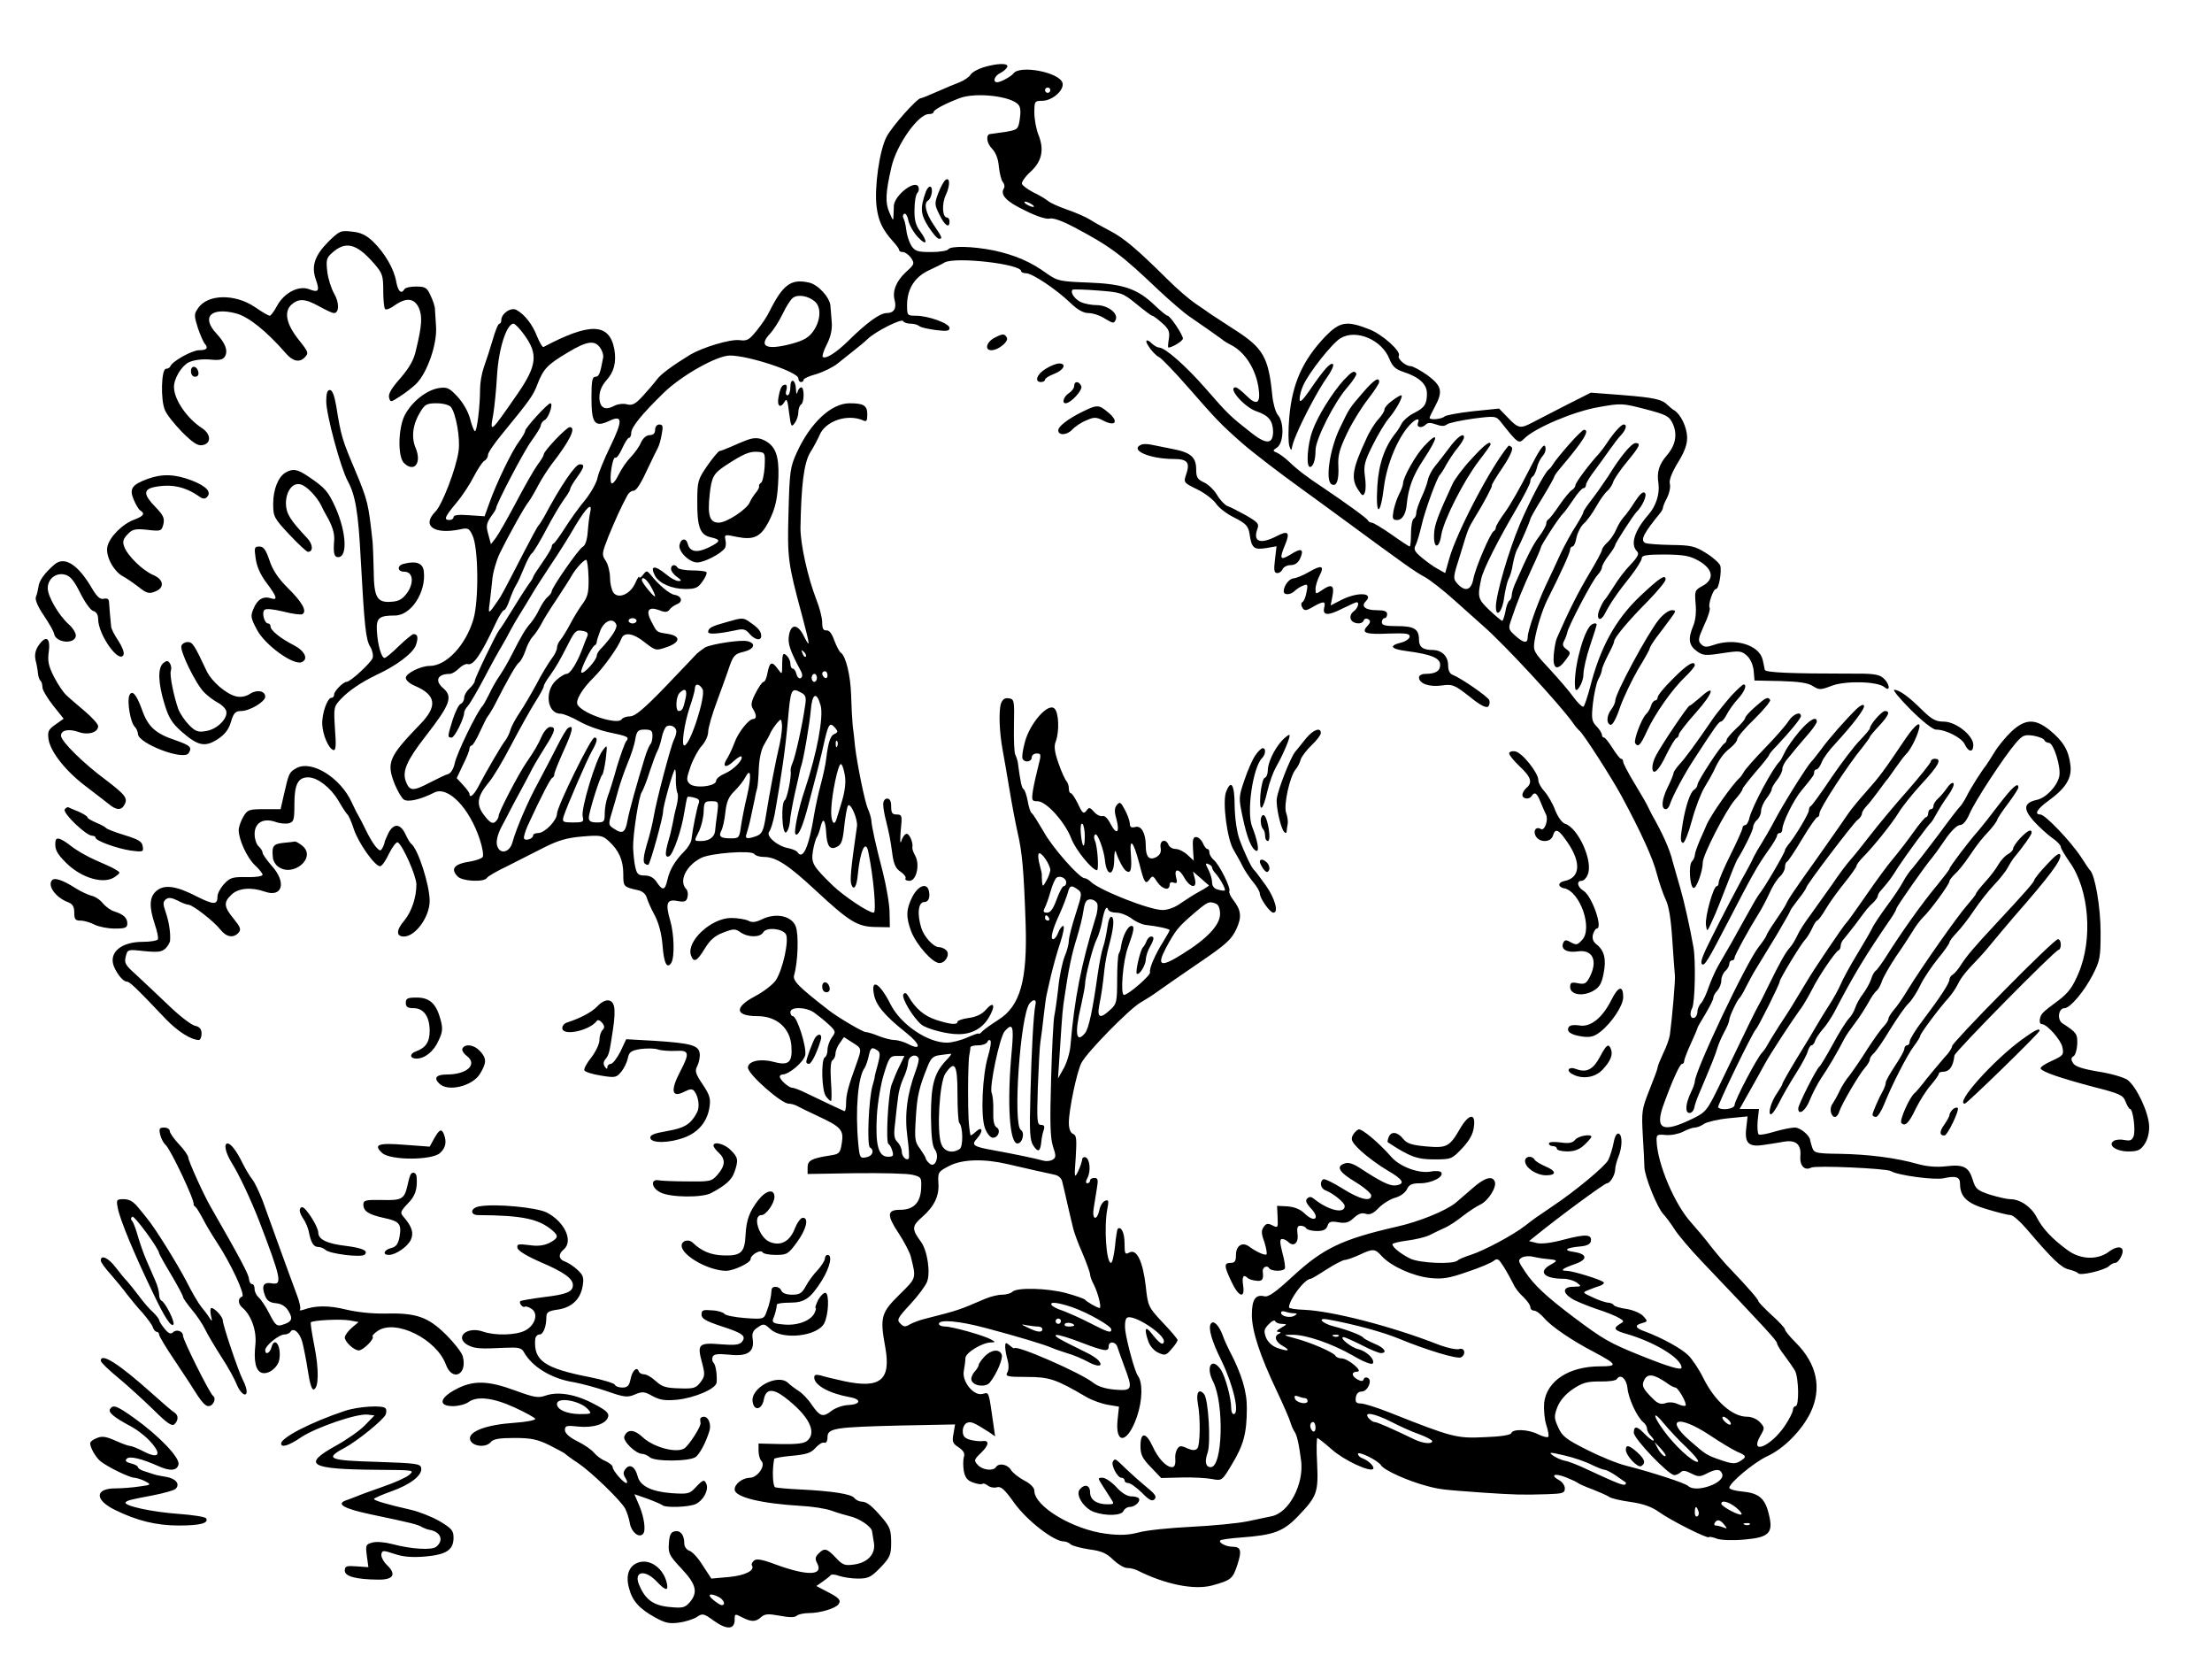 <svg xmlns="http://www.w3.org/2000/svg" viewBox="0 0 834 630" version="1.0"><path d="M370.7 25.4c-2.2.7-4.3 1.9-4.8 2.8-.5.8-2.3 2.1-4.1 2.8s-5.7 2.3-8.6 3.6-5.6 2.4-6 2.4c-1.4 0-10.8 10.5-12.9 14.5-2.7 5-4.7 19.2-3.8 26.4.7 5.5 2.2 8.6 6.2 13.1 1.3 1.4 2.3 2.8 2.3 3.2 0 .5.6.8 1.4.8s2.2 1 3.1 2.2c1.4 2.2 1.3 2.4-2 5.4-3.6 3.4-5.1 7.1-4.2 10.5.8 3.1-.2 4.9-3 4.9-2.6 0-7.6 3.7-14.6 10.6-4.5 4.4-8.5 6.9-9.5 5.9-.3-.3.4-2.5 1.6-4.8 1.4-2.8 2-5.5 1.8-8.2-.2-2.2-.4-5-.5-6.2-.2-3.2-4.7-8.1-8.1-8.8-6.8-1.5-9.8.7-15 11.1-.8 1.7-2.9 4.8-4.7 7-2.8 3.5-3.6 4-6.5 3.6-3.6-.4-13.8 2.7-18.6 5.5-7 4.3-11.1 7.4-12.5 9.3-.8 1.1-3.1 3.8-5.1 6-3 3.3-4.1 3.9-6.2 3.4-1.4-.4-3.6-.1-4.9.6-3.5 1.9-5.5.6-5.5-3.3 0-2.3.9-4.3 2.5-6.2 3-3.2 4-7 3.1-12-1.9-9.8-9.2-10-26.7-.7-.4.1-1.4-1.6-2.4-4-1.7-4.5-4.7-8.3-7.8-10-2.1-1.1-5.7 1.4-5.7 3.9 0 .7-.3 1.3-.7 1.3-.5 0-1.6 2.8-2.6 6.3-1 3.4-2.5 8-3.3 10.2-.8 2.3-1.4 5.9-1.4 8.1 0 6.7-1.2 16.4-2 15.9-.4-.3-1.2-2.4-1.8-4.8-.7-2.6-2.6-5.9-4.7-8.2-3.2-3.4-4-3.7-7.2-3.2-4.6.8-10.1 5.2-12.7 10.2-2.5 4.9-2.7 15.6-.3 18 3.9 3.8 6.8 0 4.4-5.7-1.7-4-1.1-8.9 1.8-13.6 1.7-2.8 2.5-3.2 6.1-3.2 2.4 0 4.7.6 5.4 1.4 1.9 2.4 3.6 11.8 2.9 16.6-.9 6.6-6.2 20.3-8.7 22.8-5.4 5.4-.5 8.8 9.4 6.7 2.8-.6 3.3-.4 4.5 2.2 2.3 4.5 2.5 24.5.4 31.7-2.9 9.8-10.2 17.6-16.5 17.6-3.4 0-9 2.8-9 4.5 0 .9 1.5 2.2 3.4 3 8 3.4 8.7 7.6 2.1 14.4-11.9 12.3-12.9 14.5-9.7 22.6 1.1 2.7 2.7 5.4 3.5 5.9 1.6 1 6.2 0 11.5-2.7 5.1-2.5 13.2 5.8 17.1 17.7 1 3 1.5 6 1.1 6.6s-2.4 1.3-4.6 1.7c-6.2.9-7.7 2.8-4.8 5.7 1.8 1.8 9.9 2.2 11 .5.3-.6 3.8-2.6 7.8-4.5 3.9-2 10.1-5.1 13.8-7 5.2-2.6 8.4-3.6 14.3-4.1 7-.6 7.7-.4 10.1 1.8 3.8 3.5 5.4 7.2 5.4 12.4 0 4.7.1 4.8 5.4 6 1.7.3 3 1.4 3.4 2.7.3 1.1 1.6 4.2 3 6.7 1.6 3.1 2.6 6.8 3 11.4.5 6.8 1.7 9.1 3.3 6.6 1.3-2.1 1.1-10.8-.4-15.9-1.9-6.5-1.3-8.2 2.7-7.4 2.8.5 3.4.2 3.8-1.4.3-1.1.1-2.5-.4-3-3-3-.2-8.9 5.5-11.8 3.6-1.9 19.2-3 20.1-1.5.4.6 2 1.1 3.7 1.1 4.5 0 9.2 3.1 19.2 12.4 12.9 12 16 13.9 22.7 14l5.5.1-.1-5.5c0-3-1.2-10-2.6-15.5-2.6-10-4.1-16.6-4.3-19.5-.1-.8-.6-2.7-1.3-4.2-1.2-2.8-4-16.7-4.8-23.3-.2-2.2-.6-5.8-.9-8-.2-2.2-.5-7.4-.6-11.5-.2-7.3-2-14.8-3.9-16-.5-.3-1.6-2.4-2.4-4.5-.9-2.6-1.9-4-3-3.9-1.2.1-1.6-.7-1.6-3 0-1.7-1-5.6-2.2-8.6-3.3-8.5-6-20.9-6-27 .3-16.4 1.3-24.5 3.7-28.5 1.4-2.2 2.9-5.1 3.5-6.5 2.2-5.3 10.4-8.1 16.3-5.6 1.4.7 1.7.3 1.7-2.2 0-3.4-1.4-4.2-6.7-4.2-6.9 0-14.8 7.4-19.9 18.6-2.5 5.5-2.7 7.1-3.1 22.4-.5 17.5-.2 19.3 5.1 39 3 11.3 3.2 12.7.8 8-2.3-4.8-4.9-5.1-5.7-.7-.6 3.1.2 5.7 4.6 13.9.5 1.1.5 1.9-.2 2.4-.6.3-1.3-.3-1.6-1.5s-.9-2.1-1.4-2.1-.9-.8-.9-1.9c0-1-.7-2.4-1.5-3.1-1.3-1.1-1.5-.6-1.6 3.1 0 4.3 0 4.3-1.6 2.1-2.2-3.1-3.1-2.8-3.9 1.3-.3 1.9-1 3.5-1.5 3.5s-1.8 1.9-3 4.2c-1.7 3.3-1.9 4.6-1 6 1.4 2.2 1.4 3.8.1 3.8-1.7 0-5.8 5.2-7.1 9-.7 1.9-1.9 4.5-2.7 5.8-2.1 3.2-.7 4 2.3 1.2 1.4-1.3 2.7-2.1 3-1.9 1 1-2.8 5-6.1 6.4-1.9.8-3.4 2-3.4 2.8 0 2.1-8.1 3-10 1.1-1.3-1.3-1.2-2 .4-6.6 1-2.8 2.9-6.3 4.2-7.7s2.4-3.8 2.4-5.2c0-1.5 1.5-6.7 3.3-11.5 1.8-4.9 4-10.9 4.8-13.4 1.4-3.9 2.1-4.6 5.2-5.3 4.1-1 4.9-3.2 1.6-4-2.4-.7-13.4 1-16 2.3-.9.6-2.3 1.6-3.1 2.3-.7.8-6.1 6.4-12 12.6-8 8.3-11.4 11.1-13.2 11.1-1.4 0-2.8.5-3.2 1.1-1.4 2.3-14.4-1.9-16.6-5.4-1-1.6 1.7-6.1 6.1-10.4 3.8-3.8 9.2-11.4 10.4-14.6 1-2.6 4.5-2.1 8.9 1.5 4 3.1 4.1 3.1 8.2 1.7 5.2-1.8 5.4-4.2.3-5-4.3-.7-3.9-.4-6.2-4.8-2.1-4.1-1-5.6 3.1-4.1 2.2.9 3.1.8 3.9-.3.5-.7 1.8-1.6 2.8-2 2.3-.9 1.7-3.1-1-3.5-1.8-.3-6-3.7-9.1-7.7-1.3-1.5-1.5-1.5-2.8.2-.7 1-1.4 1.3-1.4.8 0-.6-.7.5-1.5 2.3-1.8 4.1-6.3 6.1-8.2 3.6-.7-1-1.3-3.5-1.3-5.6s-.7-5-1.6-6.4c-1.6-2.3-1.5-2.8 1-9.2 2.6-6.3 4.8-11.2 7.1-15.4.5-1 1.5-1.8 2.2-1.8 1.3 0 2.9-2.6 6.3-10 1.2-2.5 2.5-5.2 3-6.1s1.2-3.3 1.5-5.3c.6-2.9.4-3.6-.9-3.6-.9 0-1.6.8-1.6 2 0 1.3-.7 2-2 2s-2.5 1.1-3.3 2.7c-.6 1.6-2.4 4-3.8 5.5-1.5 1.5-3.6 4.5-4.7 6.8s-2.3 3.6-2.7 3.1c-.9-1.5.5-10.2 1.5-9.6.5.3 1.6-1.3 2.6-3.5s2.1-4 2.6-4c.4 0 .8-.8.8-1.8 0-2.2 3.9-7 12.3-15.2 6.7-6.5 20-14 24.9-14 7.1 0 25.8 6.2 25.8 8.6 0 .8.5 1.4 1 1.4.6 0 1-.4 1-.9 0-.4 2.1-1.4 4.8-2.1 2.6-.8 6.1-2.5 7.9-3.9s4.6-3.7 6.4-5.1 4.1-3.3 5.1-4.3c3.1-2.9 12.7-7.7 13.3-6.7.3.6 1.6 1 2.9 1 1.2 0 2.6.4 3.2.9.5.5 3.3 1.1 6.2 1.5 4.2.5 5.2.4 5.2-.8 0-1.7-8-4.6-12.7-4.6-3.2 0-3.3-.1-3.3-4 0-6 2.8-10.5 8-13 2.5-1.2 5.3-2.5 6.2-3.1 4.2-2.2 28.8.6 28.8 3.3 0 .4.8.8 1.9.8 2.3 0 11.3 6 16.6 11.1 2.8 2.7 5 3.9 6.9 3.9 1.6 0 4.4.9 6.2 2.1 3.2 1.9 3.4 1.9 4.1.3.9-2.4-3.1-5.4-7.3-5.4-1.8 0-4.4-.5-5.8-1.1-2.4-1.1-4.2-3.7-3.2-4.7.3-.2 4.6-.1 9.6.3 8.8.7 9.2.8 14.5 5.1 2.9 2.4 5.6 4.4 5.9 4.4.4 0 2 1.2 3.7 2.7 2.6 2.3 3 3.3 2.6 6-.3 1.8-.4 3.3-.2 3.3 1.5 0 5.5-2.5 5.5-3.4 0-1.4-4.8-8.6-5.8-8.6-.4 0-2.6-1.8-4.9-4-6.5-6.2-11.8-8-25-8.5-10.7-.4-11.6-.6-15.6-3.4-6-4.4-12.1-7-20-8.7-7.9-1.6-16.3-1.8-17.2-.4-.3.5-3.2 1-6.4 1-5.1 0-6.1-.3-7.5-2.4-.8-1.3-1.7-4-1.9-5.9-.2-1.8-.7-3.9-1.1-4.5-.3-.6-.2-1.3.3-1.6.5-.4 1.3.8 1.6 2.6.4 1.7 2 4.5 3.6 6.2 3.4 3.6 3.9 1.9.7-2.4-1.6-2.2-2.1-4.3-2-8.1 0-2.9.5-5.6 1.1-6.2.5-.5.7-1.5.4-2.2-1.1-3-8.9 2.9-9.3 7 0 .3 0 1.7-.1 3.2-.1 2.8-.1 2.8-1.6-.7-1.6-3.6-1.4-7.5.8-17 1.9-8.4 10.1-20 14.1-20 1 0 1.8-.3 1.8-.8 0-.8 4.5-3.2 9.8-5.2 6-2.3 19.5-.8 22.2 2.5.8.9.9 2.8.5 5.4-.6 3.9-.8 4-5.3 4.8-2.6.4-5.1.7-5.7.8-1.9 0-1.6 3.4.5 5.5 1.4 1.4 2.4 3.9 2.6 6.8.3 2.5.9 5.2 1.5 5.8.6.7.8 1.8.4 2.4-1.5 2.4.9 5 7.9 8.3 4.3 2.2 8.1 3.4 9.3 3.1 1.3-.4 4.9.9 9.4 3.3 13.8 7.3 17.7 10.3 32 23.9 4.2 3.9 9.4 8.4 11.5 9.8 5.5 3.8 10.7 7.4 12 8.4.5.5 2.1 1.5 3.5 2.2 5.3 2.7 9.3 9 10.4 16.1.9 6-.6 7-4.6 3-1.7-1.7-3.5-3.1-4-3.1-3.3 0 3.3 7.6 8 9.1 4.4 1.5 6 3.5 6.1 7.5 0 4.9-2.5 5.1-8.4.4-7.9-6.2-8.6-6.9-16.8-16.3-7.6-8.7-15.5-15.7-17.8-15.7-.6 0-1.8-.7-2.7-1.5-.8-.9-1.8-1.4-2-1.1-.7.7 2.9 5.4 4.7 6.2.8.3 6 5.7 11.5 12 9.8 11.2 11.6 13.2 19.9 20.5 4 3.5 14.2 11.3 22.8 17.5 2.4 1.7 8.8 6.4 14.4 10.5 24.1 17.7 28 20.5 31.6 22.4 2 1.1 7 5 11 8.6s9.1 8.1 11.2 10c7.8 6.8 28.8 29.5 33.6 36.3.8 1.2 1.9 2.5 2.6 3.1 1.6 1.4 12 17.6 15.7 24.4 7.3 13.5 12 23.8 13.4 29.5.9 3.4 2.4 7.7 3.3 9.6 1.2 2.4 2 7.3 2.5 15 .4 6.3.9 12.5 1 13.6.2 1.9-1 15.8-1.9 22.5-.2 1.4-1.3 4.5-2.5 6.9-1.1 2.4-2.1 4.8-2.1 5.3s-1.4 4.3-3.1 8.5c-2.9 7.3-3 8.2-2.5 17.2.3 5.2.6 10.5.6 11.8 0 3.4 4.8 15.4 7.2 17.9 1.1 1.2 3 3.8 4.2 5.7s5.7 7.3 10.1 11.9c24.2 25.4 28.5 30.1 28.5 31 0 .5 1.2 2.6 2.8 4.6 1.5 2 3.3 4.6 4 5.8 1.4 2.7 1.6 13.3.2 13.3-.5 0-1 .7-1 1.4 0 .8-1.4 3.6-3.1 6.1-5.3 7.8-13.4 11.1-9.2 3.7 1.7-2.9 1.7-3.1-.1-5.1-1.1-1.2-3.1-2.1-4.9-2.1-5.5 0-12.1-5.8-16.5-14.6-1.6-3.3-4.2-7.1-5.6-8.5-2.6-2.6-9.9-6.6-16.3-9-3.8-1.3-4.2-2.4-1.1-3.2 2.1-.6 2.1-.7.4-2.6-1-1.1-3.8-2.3-6.2-2.7-2.4-.3-4.7-1-5-1.5s-1.3-.9-2.2-.9c-.9-.1-3.5-.9-5.7-2-3.9-1.8-4-1.8-1.5-2.8 1.4-.6 3.4-1.3 4.4-1.6 1-.4 1.6-1 1.2-1.3-1-1-11.7-4.3-14-4.3-2.6 0-1.5-.9 3.1-2.5 5-1.7 4.9-3.8-.2-4.6-4.4-.6-3.2-1.6 2.5-2.1 2.3-.2 3.6-.9 3.8-1.9.5-2.7-1.9-2.8-10-.7-4.8 1.3-8.6 1.8-10.5 1.3l-2.8-.7 3-2.4c8.5-6.9 25.5-19.4 26.4-19.4 1.2 0 3.1-3.2 3.1-5.4 0-.8.5-2.7 1.1-4.3 1.6-3.8 1.7-8.5.2-9-.7-.3-1.5 1.1-1.9 3.4-.4 2.1-1.3 5-2 6.5-1.2 2.4-12.4 11.7-20.8 17.3-1.6 1.1-3.9 2.7-5.1 3.5-1.3.8-3.8 2.7-5.6 4.1-4.5 3.5-15.4 9.3-20.4 10.9-2.2.7-4.4 1.6-4.9 2.1-1.7 1.6-14.4 1-17.9-.7-3.6-1.8-6.7-4.3-6.7-5.4 0-.4 2.5-1 5.6-1.4s6.9-1.3 8.3-2 4-2 5.6-2.7c1.7-.7 4.9-2.8 7.1-4.6 2.3-1.8 5.3-3.7 6.6-4.3 2.9-1.4 6.2-6.5 5.4-8.6-.9-2.4-3.9-1.5-8.3 2.4-2.3 2-5.2 4.5-6.5 5.6-3.9 3.1-13.8 7.1-22.3 9-20.5 4.7-27.6 8.1-39.1 18.7-6.6 6.1-9.2 7.9-10.7 7.5-3.3-.8-4.7 1.2-4.7 7 0 6.1 3.1 15.5 9.5 28.9 2.3 4.9 4.6 10.1 5 11.5s1.1 2.9 1.5 3.5c1 1.3 1.8 5 2.6 11.3 1 8.7-4.6 19.4-11.1 20.7-1.1.2-5.1 1.1-9 1.9-3.8.8-13.5 1.7-21.5 2.1s-16.8 1.3-19.6 2.1c-3.9 1-6.9 1.2-12.4.5-12.5-1.6-27-10.3-27-16.2 0-1.1-1.4-2.6-3.7-3.8-2.1-1.1-4.4-2.9-5.1-4-1.3-2.2-4.6-2.8-5.7-1.1-1 1.6-5.1 1.1-6.8-.8-1.6-1.7-1.5-2 1.3-4.7 3-2.9 3.1-4.8.2-4.3-1 .1-2.9-.1-4.4-.5-2.1-.6-2.8-1.4-2.8-3.3 0-1.4.7-2.7 1.6-3.1 1.6-.6 2.6-.1 8.3 3.5l2.3 1.6-.6-4.2c-1.9-13.2-1.6-12.4-4.1-11.8-3.4.9-7.9-4.7-7.1-8.7.3-1.6.6-3.8.6-4.8 0-2 6.4-5.9 9.7-5.9 1.7-.1 1.7-.1 0-1.1-2.6-1.5-14.7-4.9-17.4-4.9-1.3 0-2.3-.5-2.3-1 0-1.8 7.8-1.1 17.8 1.6 11.7 3.1 22 6.2 24.7 7.4 1.1.5 3.8 1.4 6 2.1 2.2.6 5.7 2.1 7.7 3.2 3.8 2.1 6 1.8 4-.5-.6-.7-2.5-2-4.4-2.9-10.8-5.3-12.7-6.4-11.5-6.7.7-.2 4.9 1.1 9.3 2.8 8.9 3.4 10.4 3.6 10.4 1.5s2.6-1.9 3.3.2c.3 1 1.5 4.3 2.6 7.3 3.3 8.7 3.1 9.3-3.4 8.8-3.7-.3-6.5-1.2-8.3-2.6-4.6-3.7-29.3-14.5-29.8-13 0 .2-.8-.3-1.7-1.1-1.5-1.2-1.7-1.1-1.7.5 0 1.1.4 3.3.9 5 .5 1.8.5 3.7-.1 4.7-.8 1.5-.1 1.7 7.3 1.7 8.5 0 11 .8 22.4 7.5 2.2 1.3 5.9 2.6 8.2 3l4.2.7-.5 4.7c-1.1 9.9 3.8 9.3 7.3-1 2.1-6.2 2.2-12.8.3-15.4-1.1-1.4-4-12.1-4.7-16.8-.3-2.1-.1-4.3.5-4.9 2-2 15 6.4 14 9.1-.4 1.3-1.8.3-4.6-3.3-2.4-3.1-2.9-1.8-1.2 3.1.6 1.7 2.3 3.6 3.8 4.2 2.4 1.1 2.9 1 4.9-1.4 1.3-1.4 2.3-3 2.3-3.4s-2.5-3.4-5.6-6.6c-5.4-5.8-5.6-6.1-6.4-13.7-1.1-9.4-3.4-14.2-6.2-12.7-1.6.9-1.8.5-1.8-3.5 0-3.9-1.3-6.6-2.6-5.4-.2.3-.7 3.2-1 6.6-.4 3.4-1 6.2-1.5 6.2-1.8 0-2.7-13.5-1.4-20.3.6-3.1.5-3.6-.8-3.1-.9.3-1.9 1.9-2.2 3.5-1 4.4-2.9 3.6-2.1-.9.3-2 .9-5.4 1.2-7.5.5-3 .4-3.7-1-3.7-.9 0-1.6.4-1.6 1 0 .5-.5 1-1 1-.7 0-.7-.7 0-2 1.4-2.6.9-7.2-.7-7.8-.7-.2-1.3.2-1.3 1-.1.7-.7 2.6-1.5 4.3-1.4 2.8-1.5 2.5-.9-5.3.4-6.9.3-8.3-1-8.8-1-.4-1.6-1.9-1.6-4.2 0-4.9 3-19.1 4.7-22.5 2-4 18.2-20.5 22.3-22.8 1.9-1.1 4.9-3 6.5-4.2 1.7-1.2 8.5-6 15.3-10.6 10.5-7.1 12.5-9 14.3-12.8 2.2-4.7 1.9-7.2-1.2-11.2-1-1.3-1.6-2.7-1.4-3.2.7-1.1-3.8-10.1-5.9-11.8-.9-.8-1.6-2-1.6-2.7 0-.8-.3-1.4-.8-1.4-.4 0-1.2-1-1.7-2.3-.6-1.2-1.7-2.2-2.5-2.2-1.2 0-1.4 1-1.2 4.5l.3 4.4-2.4-2.2c-1.3-1.2-3.3-2.2-4.4-2.2-1.2 0-2.3-.7-2.7-1.5-1-2.6-3.5-1.8-3 1 .3 1.7-.2 2.7-1.7 3.6-2.6 1.3-3.9-.1-3.9-4.3 0-4.8-1.7-7.7-3.9-7.1-1.6.4-2.1.1-2.1-1.3-.1-1.1-.9-3.4-1.9-5.2-1.5-2.9-1.9-3.1-3-1.8-.9 1.1-1 2.4-.2 5.2 1.4 5.2.2 6.4-2.1 2.1-1.1-2.2-2.3-3.4-3.1-3.1-.7.2-2.2-.4-3.2-1.6-1.6-1.8-1.9-1.8-2.9-.4-1 1.3-1.5 1-3.1-2.5-1.1-2.2-2.3-4.1-2.7-4.1-.5 0-.8-.8-.8-1.8s-.4-2.2-.9-2.8c-.5-.5-1.9-3.5-3-6.7-1.5-4.3-1.8-6.5-1-8.3 1.4-4 1.1-11-.6-12.4-2.5-2.1-9.3 5.8-11.1 12.8-.8 2.9-1.2 5.8-.8 6.3.9 1.5 3.4 1 3.4-.6 0-.8.8-1.5 1.9-1.5 1.7 0 1.7.4.6 4.7-.7 2.7-1.6 6.7-2 9-.6 4-.5 4.3 1.7 4.3 3.3 0 10.3 7.8 12.7 14 1.6 4.3 7.9 12 9.7 12 .8 0 .2-9.3-.8-11.2-.4-1-.4-1.9.2-2.3.8-.5 3.2 5.7 3.6 9.7.6 6.2 3.4 6.3 3.5 0 0-2.6.3-4 .6-3.2.9 2.9 2.8 6.5 3.8 7.2 1.8 1.3 2.3-.3 1.9-6-.6-6.9.9-5.3 3.2 3.4 1.8 7.2 2.3 7.9 3.8 5.9 1.1-1.6 1.4-1.5 2.9.9 1.9 2.8 4.7 3.5 4.7 1.1 0-.9.6-1.2 1.6-.8 1.2.4 1.4 0 .8-2.2-.8-3.2 1.2-3.2 3 .1 2.3 4.1 5.1 4.6 4.1.6l-.7-2.7 2.9 2.5c1.5 1.4 3 2.6 3.1 2.7.2.1-1.3 1.1-3.5 2.3-2.1 1.1-5.3 3.2-7.2 4.5-2 1.5-4.8 2.5-6.8 2.5-4.9 0-23.9-7.5-27.1-10.7-.7-.7-1.8-1.3-2.3-1.3-1.9 0-12.2-11.6-15.5-17.7-2-3.4-3.9-6.5-4.4-6.8s-1.1-2.3-1.5-4.5-1.1-4.2-1.5-4.5c-.8-.5-1.2-2.3-2.3-10.5-.2-.8-.6-2-.9-2.6-.4-.6-.6-5.5-.5-11 .2-9.5.1-9.9-2-10.2-1.5-.2-2.3.4-2.9 2-.9 2.9-.6 10.7.6 17.3.5 2.7 1.7 9.5 2.6 15s2.3 12.9 3.1 16.4c1.7 7.4 2.3 13.7 3 34.1.7 21.5-2 31.2-10.3 36.4-2.5 1.6-5.2 3.5-6 4.3-.7.8-1.4 1.2-1.4.9s-1.9.4-4.2 1.4c-2.4 1.1-5.9 2-7.8 2-7.3 0-17.4-6.9-21.2-14.4-4-8-7.5-10.1-6.3-3.9.7 4.1 3.9 8 12.2 14.6 5.4 4.3 5.9 6.9.7 4.2-1.6-.8-3.9-1.5-5.2-1.5-1.2 0-3.9-.7-5.9-1.5-1.9-.8-4.2-1.5-4.9-1.5-1.1 0-10.4-5.5-13.9-8.2-11.6-9-13.6-11.1-13.1-13.2 1.5-5 1.8-15.6.6-18.5-1.6-3.9-7.4-5.1-12.5-2.7-2.6 1.3-4 1.4-5.4.6-1.1-.5-4-1-6.4-1-7.5 0-16.9 8.7-15.2 14 1 3 2.3 2.4 5.2-2.4 2-3.3 3.8-4.9 7-6.1 3.9-1.5 4.5-1.5 6.5-.1 2.9 2 7.4 2 8.6 0 1.1-2 7.1-1.5 8.5.7 1.3 2.1-1.1 13.3-3.8 17.4-1.1 1.6-4.6 4.3-7.8 6-8 4.2-7.6 7.5.9 7.5 7.3 0 12.4 4.6 12.8 11.4.4 6.1-1 7.4-6.9 5.8-4.9-1.3-9.5-.2-9.5 2.2 0 2.5 12.6 13.6 15.4 13.6.9 0 2.4.4 3.4 1 .9.5 4.2 2.1 7.2 3.5 9.1 4.2 10.2 5.4 9.4 10.3-.6 3.8-.9 4.2-4.3 4.7-7.1 1.1-8.6 1.9-8.6 4.5v2.5l18-.3c9.9-.1 19.6.1 21.5.6 3.4.8 3.5 1 3.3 5.3-.3 5.3-2.9 7.9-7.9 7.9s-5.1 2-.6 8.8c2.1 3.2 4.2 7.2 4.6 8.8 2.1 8.4 2.2 8-4.3 14.4-6.9 6.8-7.4 8.5-5.3 19.9 2.2 12.3-1.9 15.6-15.5 12.7-3.7-.8-7.8-1.8-9-2.2-1.7-.4-2.3-.2-2.3.8 0 2.9 5.6 6 13.3 7.4 4.7.8 4.3 2.8-.6 3-2 .1-4.8 1.1-6.2 2.2-3.2 2.5-4.3 2.2-7.5-2.4-1.3-2-3.6-4.4-5-5.2-1.4-.9-3.1-2.2-3.8-2.9-3.9-3.8-14.5 1.9-13.4 7.2.6 3.5 3.5 2.8 4.2-1 .7-4 3.3-4.3 7.8-.9 9.2 7 12.4 13.3 8.5 16.5-1.1 1-4.1 1.3-10 1.2l-8.3-.2v2.7c0 1.6.5 3.3 1.1 3.9 1.7 1.7-1.5 6.3-4.4 6.3-2.8.1-5.7 2.3-5.7 4.4 0 2.9 9.9 5.3 25 6.2 4.1.2 9.3 1 11.5 1.8s5.3 1.7 6.9 2.1c3.6.8 8.2 3.9 8.4 5.7.1.7.4 2.6.7 4.3.7 4.2-2.3 7.5-7.5 8.2-3.5.5-4.3.2-6.9-2.6-3.3-3.5-4.3-3.8-6.5-1.5-1.2 1.2-1.4 2-.5 3.6 2.5 4.7-3.6 4.9-15.6.5-5-1.9-7.3-2.3-8.2-1.5-.7.6-1.1 1.4-.8 1.8 1.2 1.9-2.4 3.8-8.6 4.4l-6.7.6-3.2-4.9c-1.7-2.8-4-5.3-5.1-5.6-1.1-.4-1.9-1.6-1.9-2.8 0-3.2-1.5-5-3.6-4.5-1.4.2-2 1.3-2.2 4.5-.3 3.7.1 4.6 4.7 9.5 5.6 5.9 6.4 9 3.1 12.8-1.8 2-2.6 2.2-7.7 1.7-6.1-.6-9.1-2.9-11.4-8.5-2-5 2.3-5.7 6.6-1.2 3.3 3.5 4.5 3.8 4 1.1-1.1-5.9-6.5-9.8-11-8.1-3.4 1.3-4.7 4.8-3.3 9.7 1.2 4.7 3.8 7.6 9.7 10.9 3.8 2.1 5.4 2.5 9 2 2.5-.3 5.5-1.3 6.8-2.1 2.2-1.5 2.6-1.4 6.6 1.5 4.8 3.4 7.7 3.2 7.7-.5 0-2.3.1-2.3 2.8-.9 3.5 1.8 5.1 1.8 7.2-.1 1.4-1.2 2.6-1.3 7-.5 3.6.7 5.7.7 6.4 0 .5-.5 2.6-1 4.7-1 4.1 0 10.1-1.8 11.1-3.4 1-1.5.1-2.4-4.4-4.7l-4-2.1 2.3-1.6c1.3-.9 2.7-2 3-2.4.3-.5 1.8-.4 3.3.2 1.5.5 4.7 1 7.1 1 3.9 0 4.9-.5 8.5-4.2 3.6-3.8 4-4.7 4-9.5 0-4.5-.5-5.8-3.2-9-4.2-4.9-5.9-6.2-7.9-6.3-.9 0-2.2-.6-2.8-1.4-1.2-1.5-8.4-2.6-20.6-3.2-4.4-.2-8.5-.6-9.2-.8-1-.4-1.2-6.7-.4-10.7 0-.3 3.1-.9 6.9-1.2 5.3-.5 7.1-1.1 8.7-3 1.2-1.3 2.6-2.2 3.3-1.9.7.2 1.2-.6 1.2-2.1 0-3.4 2.8-3.8 27.8-4.4l20.3-.4-.6 3.5c-.6 3-.3 3.7 1.9 5.1 1.9 1.3 2.5 2.3 2 3.7-.3 1.1-.3 3.5 0 5.3.5 2.5 1.4 3.6 3.5 4.3 1.6.6 3.2.8 3.5.5s1.2 0 2 .6c.8.7 2.4 1 3.4.7 1.6-.5 2.9.7 6.7 6 4.7 6.5 14.8 14.4 18.6 14.4.8 0 2 .5 2.6 1.1.5.5 3.7 1.4 7 1.9 4.7.6 6.6 1.5 9 3.9 1.8 1.7 4.1 3.1 5.2 3.1 1.2 0 2.9.4 3.9.9 10.5 5.3 21.4 7.5 28.2 5.7 7.2-2 7.8-2.5 9.5-7.7 1.8-5.4 1.4-6.9-1.8-6.9-2.5 0-5.4-1.6-4.6-2.4.3-.3 3.9-.8 8-1.1 12.1-.9 15.7-2.2 21.2-7.9 7.3-7.6 7.8-9 7.3-20.1-.3-5.2-.2-9.5.1-9.5.2 0 2.7 1.9 5.4 4.3 4.6 4.1 14.3 8.6 15.6 7.4.7-.8-1.6-3.1-3.9-4-1-.3-1.8-1.1-1.8-1.7 0-1.2 7.5 2.4 8.7 4.3s10.1 5.9 17.3 7.8c4.9 1.3 5.7 1.4 21 2.5 12 .8 14.9.9 24.3.6 5.9-.2 6.7-.4 6.7-2.2 0-1-.9-2.4-2-3-3.7-2-2-2.9 2.3-1.2 2.3.9 4.4 1.9 4.7 2.2s2.8 1.4 5.5 2.4c2.8 1.1 5.5 2.3 6.2 2.8.6.5 4.2 1.4 8 1.9 4.8.7 8 1.8 10.8 3.8 4.6 3.3 18.2 10.1 18.8 9.5.2-.3 1.6 0 3.1.6 1.5.5 5.8.7 10.2.3 9.5-.8 11.1-2.5 9.3-9.6-1.4-5.9-3.7-7.9-9.9-8.5-2.7-.2-5-.9-5-1.4 0-1.8 9.3-9.6 14.3-11.9 6.3-2.9 13-9.7 16.3-16.4 4.4-9.2 2.5-18.4-5.5-26.4-2.3-2.3-4.1-4.5-4.1-5s-2.2-2.9-5-5.4c-2.7-2.5-5-4.9-5-5.2 0-.7-4.1-5.4-10.7-12.3-1.8-1.8-5.1-5.7-7.3-8.5-2.2-2.9-5.5-6.8-7.3-8.8-6.3-6.9-12.8-22.2-13.1-30.9-.1-2.3.2-2.5 3.4-2.2 2 .2 4.9-.4 6.5-1.2 1.7-.9 3.7-1.6 4.5-1.6.9 0 2.4-.6 3.5-1.4 1.1-.7 5.2-1.7 9.2-2.1l7.2-.7-.5 4.4c-.7 5.8 1 7.3 6.9 6.3 2.3-.3 5.7-.9 7.5-1.2 4.3-.7 6.4 1.1 6 5.4-.3 3.7 1.6 5.7 4.1 4.4 1.7-.9 28.3.3 30 1.3 2.5 1.6 16.6 3.5 20 2.7 4.5-1 6.1-.5 6.1 2 0 5 2.6 7.5 10.2 9.7 4 1.2 8 2.2 8.9 2.2s3.8 2.6 6.5 5.8c9.2 10.8 12.6 14.1 15.5 14.7 1.6.4 3.1 1 3.4 1.4.6 1.1 10.1-1.1 11.7-2.7.6-.6 1.7-1.2 2.3-1.2.7 0 1.7-1.1 2.3-2.5 1.7-3.6-1-4.5-4.8-1.6-4.3 3.1-10.7 2.9-15.6-.8-5.6-4.1-9.3-8-11.5-12.3-2-3.9-6.2-6.8-10-6.8-1.2 0-4.6-.8-7.6-1.7-4.8-1.6-5.5-2.2-6.5-5.6-1.5-4.9-3.5-5.9-10.1-5.1-3.6.4-7.2.1-10.8-.9-8.1-2.3-18.4-3.6-29.2-3.8-8.9-.1-9.7-.3-10.4-2.3-.4-1.1-.7-2.4-.8-2.8-.1-1.8-3.7-4.8-5.8-4.8-1.3 0-4.7.7-7.5 1.5-2.9.9-5.6 1.4-6.1 1.1-.4-.3-.6-2.6-.4-5.1l.5-4.5h-7.3l3.6-6.4c2-3.5 4.6-8.2 5.8-10.4 2.1-3.9 10-16 13.8-21.2 1-1.4 2.8-4.5 4.1-7 2.4-4.9 8.8-14.3 10-14.8.5-.2.8-1 .8-1.7 0-.8.6-2 1.3-2.7.6-.7 2.5-3.1 4.2-5.3 4.3-5.8 4.8-6.5 6.8-8.3.9-.9 1.7-2 1.7-2.5s.6-1.5 1.3-2.2c2.7-3.1 3.8-4.5 6.4-8.7 2.9-4.4 11.3-15.9 12.4-16.8.3-.3 1.2-1.7 2-3.2s2.7-4.6 4.3-6.8 2.6-4.4 2.1-4.8c-.4-.4-1.5.4-2.4 1.8-.9 1.3-2.4 3.1-3.3 3.9-1 .9-1.8 2.1-1.8 2.8s-.4 1.3-1 1.3c-.5 0-1 .7-1 1.5s-.4 1.5-.8 1.5-2.5 2.5-4.7 5.6-5.6 7.5-7.6 9.9c-2 2.3-6.7 8.7-10.4 14.1-3.8 5.5-7.1 10.1-7.5 10.4-.8.7-12.1 17.3-14.7 21.8-5.4 9-6.6 11-10.4 16.7-2.1 3.3-4.2 6.7-4.6 7.5s-1.2 2-1.9 2.7c-1.9 1.9-10.4 18.1-10.4 19.8 0 1.5-5 2.2-6.2.9-.5-.5 12.9-28.1 14.2-29.4.9-.8 9-17.1 9-18 0-1 7.9-14 9.5-15.7.7-.7 1.9-2.6 2.7-4.3.7-1.6 1.6-3 1.9-3 .4 0 1.9-2 3.3-4.4s4.6-6.8 7.1-9.9 4.5-5.9 4.5-6.4c0-.4 1.1-1.9 2.5-3.3 4.3-4.4 10.9-12.7 13.3-16.6 1.3-2.2 5.2-7.1 8.7-10.9 6.5-7 7.8-9.5 5-9.5-.8 0-1.5.4-1.5 1 0 .5-3.9 5.4-8.7 10.9-4.9 5.5-11.3 13.2-14.3 17.1s-6.4 8.1-7.5 9.3-4.2 5.3-6.8 9.2c-2.7 3.8-6.4 9-8.2 11.5-1.9 2.5-4.1 5.9-4.8 7.5-.8 1.7-2 3.8-2.8 4.6-1.6 1.7-4 6-8.1 14.4-1.6 3.3-3.3 6.7-3.8 7.5-1 1.7-5.2 10.3-13.6 27.8-5.7 11.9-6.1 12.3-10.9 14.7-11.8 5.8-14.8 4.3-11.1-5.6 3.4-9.3 6-14.9 6.8-14.9.5 0 .8-.5.8-1.1 0-.5 1.1-3.5 2.5-6.5s2.5-5.7 2.5-5.9c0-.3 1.4-2.7 3-5.3 1.6-2.7 3-5.5 3-6.1 0-.7.7-1.9 1.5-2.7.8-.9 1.5-2.6 1.5-3.8 0-1.3.7-2.9 1.5-3.6s1.5-1.9 1.5-2.6c0-.8.5-1.4 1-1.4.6 0 1-.4 1-1 0-.9 5.3-10.6 9-16.5 1.1-1.7 2.9-5.1 4.1-7.7 1.1-2.6 2.9-5.4 4-6.4 1-.9 1.9-2.5 1.9-3.5 0-.9.3-1.9.8-2.1.4-.2 3-4 5.7-8.6 2.7-4.5 5.3-8.2 5.7-8.2.5 0 .8-.6.8-1.4 0-1.8 10.8-18.4 16.3-25 1.5-1.9 2.7-3.6 2.7-3.8 0-.3 1.6-2.2 3.5-4.2 3.7-4 4.3-5.6 2.2-5.6-1.2 0-5.7 5.1-5.7 6.6 0 .3-1.7 2.3-3.7 4.4-2.1 2.1-6.9 8.4-10.8 14.1-3.8 5.7-7.3 10.5-7.7 10.7-.5.2-.8 1-.8 1.7 0 1.2-5.5 10.4-8 13.2-.5.7-1 1.5-1 1.8 0 .9-8 14.6-9.7 16.5-.7.9-2.8 4.5-4.7 8-4.1 7.5-7.8 14-10.7 18.9-1.1 1.9-2.7 5.5-3.6 8-.8 2.5-2.1 5.3-2.9 6.2-.8.8-1.4 2.3-1.4 3.2s-.4 1.8-.9 2.2c-1.6.9-2.3-1.3-1.1-3.5 1.1-2.1 1.4-17.9.5-23-1.4-7.8-3.5-17.2-4.9-22-.9-3-2.2-7.8-3-10.5-1-4.3-3.8-10.5-7.8-17.5l-1.5-3c-.3-.8-2.6-4.7-5-8.7-2.4-3.9-4.3-7.6-4.3-8.2s-.3-1.1-.8-1.1c-.4 0-1.8-1.8-3.2-4s-2.8-4-3.2-4c-.5 0-.8-.5-.8-1 0-.6-.9-2.1-2.1-3.3-1.8-1.9-1.9-3-1.3-8.6.4-3.5 1.3-7.6 2-9 .8-1.4 1.4-3.1 1.4-3.7s1.1-3.1 2.3-5.5c1.3-2.4 2.3-4.7 2.3-5.1-.2-1.2 5.7-8.2 12.6-15.1 3.7-3.8 6.8-7.5 6.8-8.3 0-2.1-2.3-.6-9.6 6.3-9.4 8.9-15.2 19.6-19 34.8-.9 3.3-1.9 6.3-2.3 6.8-.4.4-2.1-1.2-3.8-3.5-1.7-2.4-5.9-7.2-9.2-10.8-5.8-6.2-6.1-6.7-5.5-10.5.7-4.5 2.9-11.6 4.8-15.4 5.1-10.1 8.6-17.8 8.6-18.9 0-.6.4-1.2.9-1.2s1.2-1.5 1.5-3.4c.4-1.8 1.6-4.2 2.7-5.2 1.2-1 3.3-3.9 4.7-6.4s3.3-5.2 4.3-6c.9-.8 1.9-2.4 2.2-3.5.4-1.1 2.7-4.5 5.2-7.5 4.8-5.8 5.3-7 3.2-7-1.6 0-5.9 5.3-10.2 12.3-1.7 2.6-4.5 6.6-6.2 8.8-1.8 2.3-3.3 4.5-3.3 4.9 0 .5-1.3 2.8-2.8 5.2-1.6 2.4-4.1 7-5.7 10.3-1.5 3.3-4 8.7-5.6 12-3.4 7.3-6.9 17.3-6.9 19.7 0 2.5-1.6 2.2-4.8-.7-2.5-2.3-2.6-2.6-1.3-6.2 2-6 4.1-11.3 7.7-19.1 1.9-4 3.4-7.6 3.4-7.9 0-.8 7-11.6 8.4-12.8.6-.6 2.3-2.9 3.9-5.3 1.5-2.3 3.2-4.2 3.7-4.2.6 0 1-.6 1-1.3 0-.6 1.5-3.1 3.3-5.4 1.7-2.3 4.3-5.9 5.7-7.9s3.3-4.5 4.3-5.5c1.8-2 2.3-3.9.9-3.9-1 0-3.9 3.3-6.4 7.1-.9 1.4-2.3 3.2-3 4-3.3 3.5-8.8 10.8-8.8 11.8 0 .5-.6 1.4-1.3 1.8s-2.9 3-4.8 5.8c-1.8 2.7-3.7 5.1-4.1 5.3-.5.2-.8.9-.8 1.6s-1.2 2.8-2.6 4.7c-2.3 3-4.4 7.1-9 17.6-.8 1.7-1.4 3.8-1.4 4.6 0 .9-.4 1.8-.9 2.1s-1.2 2.2-1.5 4.1c-.4 1.9-.9 3.5-1.2 3.5s-2.5-1.8-4.9-4.1c-4.3-4.1-4.5-4.9-3-11.8.8-3.6 6.2-14.3 13.3-26.4 2.9-4.9 5.2-9.5 5.2-10.2 0-.8.4-1.6.9-1.9s1.2-1.8 1.6-3.3c.3-1.6 1.4-3.6 2.2-4.5.9-1 1.3-2.5.9-3.5-.5-1.3-2.2 1.2-6.2 9.1-3 6-7 13-8.9 15.6s-3.5 5.2-3.5 5.8-.4 1.2-.8 1.4c-1.2.5-7 14-7.7 18.1-.8 4.2-3.1 4.9-6 1.7-1.7-1.9-1.7-2.3 1-10.7 3.1-10.2 3-9.9 5.3-13.8 3.8-6.1 7.1-12.5 6.7-12.5-.3 0 1.5-3 4-6.7 2.9-4.3 4.1-7.1 3.5-7.7-.5-.5-1.1-.8-1.3-.5-6.6 7.9-19.2 32-22.2 42.2l-1.6 5.7-2.7-1.5c-1.5-.8-4.2-2.7-6.1-4.3-2.8-2.3-3.2-3.2-2.3-4.8.5-1 1.5-4.4 2.2-7.4 1.2-5.4 5.8-18 6.9-19 .3-.3 1.5-2.1 2.5-4 1.1-1.9 3-4.8 4.3-6.3 1.3-1.6 2.3-3.3 2.3-3.9 0-1.9-2.6-.1-5.8 4.3-1.8 2.4-4.2 5.5-5.2 6.7-1.1 1.3-2.3 3.6-2.6 5-.3 1.5-1.4 4.5-2.5 6.8-1 2.3-1.9 4.8-1.9 5.7s-.4 1.9-1 2.2c-.5.3-1 2.8-1 5.6 0 2.7-.2 4.9-.5 4.9-.2 0-3.3-2-6.8-4.5-3.6-2.5-6.9-4.5-7.5-4.5s-1.2-.4-1.4-.8c-.3-.8-8.2-6.5-17.1-12.5-5.5-3.6-9.5-6.6-12.8-9.8-1.6-1.5-3.6-2.9-4.5-3.3-1.6-.6-1.6-.8.2-2 2.5-1.9 2.6-9.6.2-12.2-.9-1.1-1.8-4.4-2.1-7.4-1.4-14.3-3.4-17.8-14-24.6-4-2.6-8.1-5.3-9.2-6-1.1-.8-3.7-2.6-5.8-4s-6.9-5.5-10.6-9.2c-11.6-11.5-16.4-15.5-21.6-18.2-2.7-1.4-6.1-3.3-7.5-4.2s-5.2-2.6-8.4-3.7-6.6-2.6-7.5-3.4c-.9-.7-3.3-2.2-5.5-3.2-2.1-1.1-4-2.5-4.3-3.2-.2-.6 1.2-2.7 3.2-4.5 4.4-4 5.3-8.4 3-14.1-.8-2-1.5-5.8-1.5-8.2 0-4.3.1-4.5 2.9-4.5 3.9 0 8.5-4.1 7.7-6.8-1.3-4-16.1-6.8-18.5-3.5-.8 1.1-4.8 3.3-6.1 3.3-1.9 0-1-2.5 1.2-3.5 1.2-.6 2.3-1.6 2.6-2.3.5-1.5-3.8-1.4-9.1.2zM396 34c0 .5-.4 1-1 1-.5 0-1-.5-1-1 0-.6.5-1 1-1 .6 0 1 .4 1 1zm-7 43c.8.5 1.1 1 .5 1-.5 0-1.7-.5-2.5-1s-1-1-.5-1c.6 0 1.7.5 2.5 1zm-81.7 36.7c2.4 2.2 2.1 7-.5 10.9-1.8 2.6-3.6 3.7-8.4 5-9.4 2.5-12.6 1-8.1-3.8 1.4-1.5 3.5-4.8 4.8-7.5 1.2-2.6 3-5.4 3.8-6 1.9-1.5 5.9-.8 8.4 1.4zm-109.5 12.7c5.1 7.1 4.6 11.4-2.5 21.8-10.6 15.3-10.7 15.4-9.3 7.8.4-2.5 1.1-9 1.4-14.5.6-10.1 3.6-19.4 6.2-19.5.6 0 2.5 2 4.2 4.4zm28.5 4.7c.8 1.1 1.3 2.8 1.1 3.7-1.1 6.1-1.6 7.2-2.9 7.2-1.2 0-1.5 1.6-1.5 7.9 0 9.7 1.2 11.3 6.6 8.8 5.2-2.5 5.3-.3.5 9.6-2.2 4.5-4.4 9.8-4.8 11.7-.3 1.9-2.5 5.7-4.7 8.5-2.3 2.7-5.7 7.5-7.6 10.5s-3.8 5.6-4.2 5.8c-.5.2-.8.8-.8 1.3s-1.6 3.2-3.5 5.9-3.5 5.2-3.5 5.5-.5 1.1-1 1.8c-.6.7-3.3 4.8-6 9.2s-5.3 8.5-5.8 9c-1.2 1.5-9.2 18.1-9.2 19.2 0 .5-.9 1.8-2 2.8s-2 2.6-2 3.5c0 1-.6 2-1.3 2.3-.7.2-2 2.9-3 5.9-2 6.5-2.1 6.8-.4 6.8 1.1 0 4.7-7.2 4.7-9.4 0-.5.6-1.7 1.4-2.5.8-.9 3.6-5.7 6.2-10.6 2.6-5 5.6-10.4 6.6-12 1-1.7 2.5-4.4 3.3-6 .9-1.7 2.6-4.6 3.8-6.5s3.1-5 4.2-6.9 4.3-6.9 7.1-11.1c2.8-4.1 7-10.8 9.3-14.8 4.3-7.2 6.6-9.2 5.6-5-.3 1.3-.7 4.5-.9 7.2-.2 3-.9 5.2-1.9 5.7-1.6.9-11.7 15.4-11.7 16.8 0 .5-.7 1.4-1.5 2.1-.9.7-2.2 2.7-3.1 4.5-.8 1.8-2.3 4.1-3.2 5.2-2 2.2-3.6 4.9-7.1 11.8-1.4 2.8-3.5 6.4-4.6 8-1.2 1.7-3 4.8-4 7-1.1 2.2-2.2 4.2-2.5 4.5-2.1 2.1-9.9 18.1-10.6 21.9-.4 1.8-1.4 3.5-2.3 3.8-.9.2-4.2 1.8-7.3 3.4-6.1 3.2-7.4 3.1-8.8-.6-1.4-3.8.4-7.9 7.3-16.8 9.5-12.2 10.6-15.1 6.7-18.4-3.2-2.8-2-5.3 2.6-5.3.8 0 2.3-.9 3.5-2.1 1.1-1.1 2.6-1.8 3.2-1.6 2.2.7 5.1-3.6 10.7-15.6 1.2-2.6 2.6-4.7 3-4.7.5 0 1.4-1.7 2.1-3.8.7-2 1.8-4.6 2.5-5.7s2-4 3-6.5 2.3-5 3-5.5c.7-.6 3.1-4.6 5.4-9s5.3-9.4 6.6-11.2c1.3-1.7 2.4-3.6 2.4-4 0-.5 1.1-2.4 2.5-4.3 2.8-3.9 3.1-5 1.1-5-1.7 0-7.1 7.9-13.5 19.9-.8 1.4-1.7 2.8-2 3.1-.4.3-2.8 4.8-5.5 10-8.2 15.9-8.5 16.4-9.8 18.3-3.6 5.3-3.8 5.4-3.2 1.2.3-2.2.7-6.2 1-8.9.2-2.7 1.5-7.2 2.8-10 3.1-6.3 9.3-17.6 11-19.6.6-.8 2.2-3.5 3.5-6s3.6-6 5-7.9c7-9 9.5-14.1 6.9-14.1-1.2 0-9.8 9-9.8 10.3 0 .5-1.1 2.3-2.4 4-1.3 1.8-4.9 8.1-8.1 14.2-3.2 6-6.6 12-7.6 13.3l-1.8 2.3-1-3.7c-.9-3.1-.7-4.1.9-6.5 1.1-1.5 2-2.9 2-3.2 0-1.6 10.7-22 13.5-25.7 1.8-2.5 3.4-5 3.4-5.7.1-.7.7-1.6 1.5-2 1.5-.8 3.3-6.3 2.1-6.3-1 0-9.5 9.3-9.5 10.4 0 .5-1 2.3-2.3 4-2.7 3.6-8.6 15.8-11.2 23.2l-1.8 5-5.8-.4c-3.9-.3-5.9-.1-5.9.7 0 .6-.7 1.1-1.5 1.1-2.3 0-1.9-1.1 2.6-6.5 2.3-2.7 5.2-7.2 6.6-10 1.4-2.7 3.2-5.4 3.9-5.8.8-.4 1.4-1.5 1.4-2.3s2.4-4.3 5.3-7.8c10.3-12.6 11.7-14.4 13.3-18.7 2.3-5.9 3.7-7.4 11.4-12 7.3-4.4 10.2-4.8 12.3-1.8zm-4.4 86.5c.1 5.5-.2 7.1-2.1 9.8-1.3 1.7-3.4 5.1-4.7 7.6s-3 5.2-3.7 6.1c-.8.8-1.4 2.2-1.4 3.1 0 .8-.9 2.7-2.1 4.2-1.1 1.5-3.7 5.7-5.6 9.4-2 3.7-4.8 8.5-6.3 10.7s-3.1 5.1-3.5 6.5-1.3 3.2-1.9 4c-1.5 1.8-7.5 12.2-10.1 17.2-1.8 3.5-3.5 4.9-3.5 3 0-.4-1.1-1.9-2.4-3.3l-2.4-2.6 2.3-4.9c1.4-2.7 2.5-5.5 2.5-6.2 0-.6.4-1.2.8-1.2.5 0 1.9-2.4 3.2-5.3 1.3-2.8 2.6-5.4 2.9-5.7s1.3-1.9 2.2-3.5c5.8-11.4 8.6-16.1 9.6-16.8.6-.4 1.7-2.4 2.4-4.4.6-2 1.9-4.5 2.9-5.5.9-1 2.3-3.1 3.1-4.6.7-1.5 3.4-5.8 5.9-9.5 2.5-3.8 5-7.7 5.6-8.8 1.4-2.5 4.5-5.9 5.4-5.9.4 0 .8 3 .9 6.6zm23.4 3.3c.9 1.6 1.7 3.3 1.7 3.8 0 1-4.9-4.9-5-6 0-1.7 1.7-.5 3.3 2.2zM240 234c0 .5-.7 1-1.5 1s-1.5-.5-1.5-1c0-.6.7-1 1.5-1s1.5.4 1.5 1zm-7.6 1.5c.4 1.3-1.9 4.9-6.1 9.3-.7.7-1.3 1.8-1.3 2.3 0 1.7-5 7.2-5.8 6.4-.7-.6 3.8-9.8 5.1-10.3.4-.2.7-.8.7-1.3s.7-2.5 1.4-4.4c1.6-3.7 4.9-4.8 6-2zm-11 4.4c-.4.9-1.2 2.9-1.8 4.6-2.1 5.5-4.6 9.5-6 9.5-.7 0-2.5 1.1-4 2.5-4.4 4.1-3.3 12.5 1.7 12.5 1.1 0 4.3 1.3 7.1 2.9s7.8 3.4 11.1 4.1c7.2 1.5 7.9 1.8 6.6 3.4-.5.6-2.1 5-3.5 9.6-1.3 4.7-2.9 9.8-3.5 11.3-.6 1.6-1.1 4.4-1.1 6.3 0 3.1-.2 3.4-3 3.4-2.2 0-3-.5-3-1.8 0-2 4.2-15.5 5.1-16.2.3-.3.9-3 1.3-6 .6-5.5.6-5.5-1.2-3.1-2.5 3.1-8.3 22.2-7.5 24.9.5 2 .2 2.2-3.7 2.2-3.8 0-4.1-.2-3.5-2.3 1.2-3.7 8.5-20.6 10.5-24.3 2.2-3.8 2.5-5.4 1.1-5.4-1.3 0-14.1 26.1-14.1 28.7 0 2.5-4.6 7.3-7.1 7.3-1.1 0-1.9.4-1.9.9 0 1.2-2.8 2.2-3.4 1.2-.3-.4.4-2.8 1.5-5.2 4.9-10.6 8.4-17.4 9.1-17.7.5-.2.8-.8.8-1.4s1.6-4.6 3.6-9c3.4-7.5 3.8-9.8 1.6-8.4-.6.3-2.4 3.4-4.1 6.8-1.8 3.5-5 9.7-7.2 13.8-3.7 6.7-8.2 17.1-9.7 22.5-1.1 4-4.9 4.7-5.8 1.1-.4-1.6.2-4 1.6-6.8 1.3-2.4 2.7-5.1 3.2-6.1s2.3-4.4 4-7.5 3.8-7.1 4.6-8.7c.9-1.7 3.1-5.3 4.9-8.2 3.7-5.8 4-7.3 1.7-7.3-.8 0-2.2 1.5-3 3.2-1.6 3.6-2.9 5.8-6 10.3-2.9 4.2-10.4 18.6-10.4 20 0 .7-.6 1.7-1.3 2.3-1 .8-2 .3-4-2.3-3.3-4.1-2.9-7.2 1.5-12.5 1.7-1.9 5.6-8.5 8.7-14.5 3.2-6.1 7.2-13.2 8.9-15.9 1.8-2.8 3.2-5.4 3.2-5.9s1-2.3 2.3-4c2.6-3.7 3.5-5.3 7.1-12.3 2.3-4.5 2.9-5.1 5.2-4.6 1.9.3 2.3.9 1.8 2.1zm82.4 7.6c-.3.3-.9-.2-1.2-1.2-.6-1.4-.5-1.5.5-.6.7.7 1 1.5.7 1.8zm8.2 7.1c0 .8-.4 1.2-1 .9-.5-.3-1-1-1-1.6 0-.5.5-.9 1-.9.6 0 1 .7 1 1.6zm-4 .9c0 .8-.4 1.5-1 1.5-.5 0-1-.7-1-1.5s.5-1.5 1-1.5c.6 0 1 .7 1 1.5zm-43.1 4.3c1.3 2.5-4.7 21.2-6.9 21.2-1.2 0 0-8.2 2-14.3 1.1-3.1 2-6.4 2-7.2 0-2 1.7-1.9 2.9.3zm-6.4 3.4c-.9 4-1.3 4.8-2.6 4.8s-1.1-5.4.3-6.8c2.1-2.1 3-1.3 2.3 2zm43.6-2.1c1.7.9 2 1.7 1.4 5.2-1 7.2-3.7 19.1-4.7 21.3-.5 1.1-.8 2.4-.7 3 .4 1.7-1.3 10.4-2.2 11-1.5.9-1.1 12.6.4 12.2.6-.3 1.3-2 1.5-3.9.1-1.9 1-6.8 1.9-10.9 1-4.1 1.8-8 1.9-8.5.1-.6.3-1.2.4-1.5.9-2.4 3.2-15.8 3.7-21.3.5-6.4 2.2-7.2 3.7-1.8 1.2 4.2-1.4 18.1-5.9 31.6-2.5 7.3-4.4 16.5-3.5 17 1.1.7 2.7-3.1 4.9-11.5 1.1-4.1 2.6-10 3.4-13s2-8.1 2.7-11.3c1.4-6 2-6.6 4-4.2 1 1.2.9 1.6-.3 2.1-1.6.6-2.4 3-3.2 9.4-.2 1.9-1.1 6.2-2 9.5s-2 8.4-2.5 11.3c-2 12.5-4.3 17.7-6.4 14.3-.3-.4-1.8-1.1-3.4-1.4-4.2-.8-8.5-4.6-7.2-6.2.6-.7 1.5-3.7 2.1-6.7 2.4-13.5 4.1-25.1 4.9-34.6 1.1-12.7 1.3-13.2 5.1-11.1zm-8.1 19.2c-1.6 6.7-3.8 18.3-5.2 27-.9 5.8-1.5 7-3.5 7.8-3.6 1.3-4.6 1.1-3.8-.9.3-.9 1.1-3.7 1.6-6.2s1.2-5.6 1.5-7c.2-1.4.7-3.2.9-4s.5-4.2.6-7.5c.2-3.7.9-7.1 2.1-9 1-1.7 2.1-3.7 2.4-4.5.4-.8 1.4-2.3 2.3-3.4 1.6-1.8 1.6-1.8 1.9.3.2 1.2-.2 4.5-.8 7.4zm-39-4.6c0 .8-.4 2.2-.9 3.1-1.1 2.1-6.7 23.2-7.6 28.9-.4 2.3-1.5 7.1-2.6 10.5-1.2 4-1.5 6.6-.9 7.2.5.5 1.2.7 1.5.5.8-.9 5.5-17.8 5.5-20 0-2.1 3.9-15.9 4.5-15.9.2 0 .4 1.8.3 3.9 0 2.2.3 4.4.6 5 .4.6.2 2.8-.3 4.8-.6 2.1-1.2 5.1-1.5 6.8-.3 1.6-1 4.6-1.6 6.5-1.3 4.6-1.3 6.3.2 5.8s4.8-9.9 5.8-16.6c.5-3 1-5.6 1.2-5.8s1.4-.1 2.7.3c1.6.4 2 1 1.5 2.2-.6 1.5-2.2 9.3-2.7 13.5-.1 1.1-1.3 3.1-2.7 4.5-3.6 3.6-5.6 7.1-6.4 10.9-.9 3.9-1.8 4-4 .7-1.1-1.7-2.6-2.5-4.5-2.5-2.4 0-3-.5-3.6-3.3-.4-1.7-.7-5-.8-7.2-.1-5 2.2-19.7 3.3-21 .4-.6 1.8-3.9 2.9-7.5 1.2-3.6 2.5-7.2 3-8 .5-.9 1.2-3.1 1.6-5s1.2-3.8 1.8-4.2c1.5-.9 3.7.2 3.7 1.9zm-9 1.6c0 1.3-.3 2.7-.7 3.1s-1.4 2.6-2.1 4.9c-3.2 10.4-6 20.5-6.6 23.9-.8 4.6-1.9 5.3-4.9 3.3-2.4-1.5-2.4-1.7-1-6.3.8-2.6 1.9-6.5 2.5-8.7s2.1-6.5 3.3-9.5c1.3-3 2.7-7.2 3-9.3.6-3.3 1.1-3.7 3.6-3.7 2.4 0 2.9.4 2.9 2.3zm69.7 3.9c-.3.8-.6.5-.6-.6-.1-1.1.2-1.7.5-1.3.3.3.4 1.2.1 1.9zm2.8 10.8c.5 2.7.1 6-1 9.8-.9 3.1-1.9 6.3-2.1 6.9-.9 3.1-2.2.9-2-3.5.2-6 2.6-17.2 3.6-17.2.5 0 1.1 1.8 1.5 4zm-36.8 7.8c-.9 3.7-1.9 8.8-2.3 11.4-.6 4.6-.8 4.8-3.8 4.8-4 0-4.8-.7-3.6-3 .5-.9 1.2-4 1.5-6.9.4-3.9 1.3-5.9 3.4-7.9 1.5-1.5 3.4-3.8 4.1-5.2 2.1-4 2.4-.6.7 6.8zm-11.3 6.9c-.4 2.7-.7 5.6-.8 6.6-.3 2.3-2.3 3.7-5.3 3.7-2.7 0-2.7.1-.7-3.8.8-1.7 1.6-4.9 1.7-7.2.1-3.7.4-4 2.9-4 2.7 0 2.8.1 2.2 4.7zm52.7 4.8c-2.3 15.8-2.7 20.3-2.1 21.9.9 2.5 2 .8 2.4-3.6.9-9.3 3-13.7 4-8.6 2 9.7 3.1 22.8 2 22.8-2 0-11.2-6.2-15.4-10.2-7.7-7.5-8.2-8.5-7.5-13.1.4-2.3 1.1-4.7 1.5-5.2.4-.6 1-2.3 1.4-3.9.9-3.7 1.8-2.7 2.1 2.4s1.5 6.6 4.2 5.1c1.6-.8 2.1-2.5 2.6-7.6.4-3.6 1-7.1 1.4-7.8.9-1.5 3.8 5.1 3.4 7.8zm85.9 3.7c0 5.2-1 4.4-1.5-1.1-.2-2.4 0-3.9.6-3.6.5.4.9 2.5.9 4.7zM396 328c-.1.8-.7 2.6-1.5 4-1.3 2.3-1.4 2.3-1.6.5-.1-1.1-.1-2.3-.1-2.6.1-.4-.3-2.1-.8-3.9s-.7-3.7-.4-4.2c.8-1.2 4.4 4.1 4.4 6.2zm61-1c0 .5.6 1.5 1.3 2.2 1.7 1.9 3.9 5.9 3.5 6.4-.2.2-1.4.1-2.6-.3-1.4-.3-2.2-1.3-2.2-2.7 0-1.1-.6-3.3-1.4-4.8-1.2-2.3-1.2-2.6 0-2.1.8.3 1.4.9 1.4 1.3zm-55 5.6c0 .8-.4 1.4-.9 1.4s-1.7 2.2-2.7 5c-1.3 3.5-2.3 5-3.6 5-1.4 0-1.6-.4-.9-1.8.5-.9 1.5-3.7 2.2-6.2s1.7-4.8 2.3-5.2c1.3-.9 3.6.2 3.6 1.8zm4.4 2.7c1.6 1.2 1.6 1.7-.8 9.1-1.4 4.3-2.6 8.9-2.6 10.1s-.7 4-1.6 6c-.8 2.1-2 7.4-2.4 11.9-.5 4.5-1.2 9.2-1.5 10.6s-.9 12.1-1.2 23.8c-.5 16.3-.3 22.2.7 25.3 1.2 3.5 1.2 4.2-.1 5-.8.5-2.3.7-3.4.4-3.3-.9-11.5-2.6-18.7-3.9-7.9-1.4-8.7-2-6.5-4.4 2.5-2.7 2.2-5-.3-2.7-1.1 1-2 1.6-2.1 1.4-.7-3.7-.9-7.3-.9-16.9 0-6.3.2-12.4.5-13.5.2-1.1.4-2.3.4-2.8.1-.4 1.4-.7 3-.7s3.1-.6 3.4-1.3c.2-.6.7-.9 1.1-.5.4.3 0 3-.9 6-2.1 7-2.8 22.3-1.2 26.8.6 1.9 1.9 3.6 2.8 3.8 2.1.4 3.5-2.9 1.6-3.9-.9-.6-1.3-2.5-1.2-6.1.1-2.9-.2-6-.6-6.8-1-2.1 3-21.1 4.9-23.3 3-3.4 3.5-2 2.7 7-1.9 19.9-.9 35.3 2.1 35.3 1.9 0 2.9-4.1 1.3-5.1-3.1-1.9-.2-43.4 3.3-47.7 1.5-1.8 2.7-1.5 2.2.5-.7 3.1-1.5 17.2-1.9 34.2-.4 13.8-.2 16.9 1.1 18.9 1.8 2.7 2.6 2.3 3-1.3.1-1.4.5-3.4.9-4.5.5-1.5.2-2-1-2-1.5 0-1.6-1.4-1.2-14.3.3-7.8.7-15.6 1-17.2.3-1.7.8-5.9 1.2-9.5s.9-7.2 1.1-8 .9-4.2 1.7-7.5 2.3-8.8 3.5-12.3c1.1-3.4 1.6-6.2 1.1-6.2s-1.4 1.1-1.9 2.5-1.4 2.5-1.9 2.5c-1.2 0-.4-3.5 2.5-9.7 1.3-2.9 2.6-6.4 3-7.8.7-2.8 1.3-3 3.8-1.2zm7.3 5.3c.3.8.1 3.2-.6 5.2-5.5 17.9-8 30.6-9.5 48.3-.2 2.5-1.3 6.3-2.5 8.5l-2.2 3.9.7-10.5c1-15.3 1-15.1 1.8-20.5 1.4-9.7 2.7-16.1 4.6-22 1-3.3 2.2-7.9 2.5-10.3.5-3.3 1.1-4.2 2.6-4.2 1.1 0 2.2.7 2.6 1.6zm44.7 0c1 .4 1.6 1.8 1.6 3.9 0 4.1-4.8 9.3-14.2 15.1-8.1 5.1-9.8 4.6-6.3-2.1 3.7-6.9 4.7-8.1 10.5-13.1 5.4-4.6 5.8-4.8 8.4-3.8zm-37.5 3.4c1.6 0 4.1 1 5.6 2.1 1.5 1.2 3.9 2.3 5.3 2.5 4.6.5 9.2 1.5 9.2 2 0 .2-1.1 2.2-2.4 4.3-3 4.7-5.4 10.2-5 11.6.3 1.1-8.2 8.5-9.8 8.5-1.5 0-.4-13 1.5-18 2.2-6.1 2.6-8 1.3-8-1.4 0-3.3 3.8-3.9 7.5-.1 1.1-.5 2.4-.9 3-.3.5-.6 5-.6 9.9 0 8.2-.2 9.1-2.6 11.2-3.7 3.5-5 3.1-4.2-1.4.9-4.5 1.3-7.2 2-13.7.3-2.8 1.1-6.8 1.7-9 1.8-6.6 2.1-10.2 1.1-10.9-.7-.4-1.3 1.2-1.7 4.1-.4 2.7-1.1 5.9-1.6 7.3s-1.4 5.9-2 10c-1.9 13.6-3.4 20.7-4.8 22.4-3.4 4.1-4 .2-1.5-10.4.8-3.6 1.5-7.2 1.5-8 0-2.7 3-14.4 4.4-17 .7-1.4 1.6-4.3 2-6.5.8-4.6 1.7-6.4 2.3-4.7.2.7 1.6 1.2 3.1 1.2zm-25.4 2c.3.5.1 1-.4 1-.6 0-1.1-.5-1.1-1 0-.6.2-1 .4-1 .3 0 .8.4 1.1 1zM307 381.7c1.4 1 3.8 2.9 5.4 4.4 2.8 2.6 2.8 2.8 1.2 5-.9 1.3-1.6 3.3-1.6 4.6 0 1.2-.4 2.5-1 2.8-1.5.9-1.2 12.7.4 14.7.7 1 1.6 1.8 1.9 1.8s.3-3.3 0-7.4c-.3-4.8-.1-7.6.6-8 .6-.4 1.1-1.5 1.1-2.4 0-1 .7-2.8 1.6-4l1.6-2.3 3.1 2c3.7 2.3 3.7 2.2 1.6 8.1-3.1 8.5-3.9 11.6-3.9 14.9 0 1.8-.3 3.1-.7 2.9-.5-.2-3-1.4-5.8-2.7-2.7-1.3-6.7-3.2-8.8-4.2-2.2-1.1-4.4-1.9-5-1.9-1.3 0-4.7-3-4.7-4.2 0-.4.5-.8 1-.8 2.5 0 8-4.7 8.6-7.3.6-3-3.1-14.7-4.7-14.7-.5 0-.9-.7-.9-1.5 0-2.1 5.9-2 9 .2zm23.8 14.2c1.1.7 1.1 1.7.2 5.2-.7 2.4-1.2 4.5-1.2 4.6.1.2-.3 1.7-.8 3.4-1.5 5-2.2 22.7-1 23.4 1.8 1.1 1 3.3-1.4 3.7-2.3.5-2.5.2-3-5.1-1.2-12.8-.1-25.3 2.4-28.6.4-.6 1.1-2.5 1.5-4.3.7-3.4 1.2-3.7 3.3-2.3zm25.9 3.8c-4.5 4.8-5.7 9.2-5.7 21 .1 7.7.5 11.3 1.5 12.6 1.9 2.6 0 7.3-2.1 5.2-.8-.7-1.4-1.6-1.4-2 0-.3-1-1.9-2.1-3.5-2-2.6-2.1-3.7-1.6-11.7.5-8.4 1.2-11.3 4.5-19.5 1.2-3 2.1-3.8 4.6-4.1 1.7-.2 3.5-.5 4-.5.6-.1-.2 1-1.7 2.5zm-17.5 2c-1.1 2.1-2.4 5.4-3.1 7.3-1.3 4.1-2.2 21.8-1.1 22.2.4.2 1.1 1.3 1.4 2.5.6 1.9.4 2.3-1.6 2.3-3.6 0-4.8-4.4-4.2-15.3.3-5.2 1.5-12.2 2.7-16 1.9-6.2 2.3-6.7 4.9-6.7h2.8l-1.8 3.7zm7.1-2.9c.3.4-.2 2.5-1 4.7-3.3 8.8-4.3 16.6-3.2 24.9.6 4.3.8 8 .5 8.3-.9.9-2.6-.8-2.6-2.7 0-1-.7-2.6-1.6-3.5-1.3-1.3-1.5-2.7-.9-7.3.3-3.1.8-7.4 1.1-9.6.2-2.1 1.1-5.3 2-7.2.9-1.8 1.7-4.5 1.8-5.9.1-2.4 2.8-3.6 3.9-1.7zm14.7 13.5c0 5.7.3 10.7.7 11 1.4 1.4 1.5 9 .1 9.8-2.8 1.8-5.8 1-6.9-1.9-1.8-4.5-.7-23.2 1.5-26.5 3.6-5.3 4.6-3.6 4.6 7.6zm19 26.5c6.3 1.5 14 3.2 17.3 3.9 1.7.3 2.9 1.3 3.2 2.7.3 1.1 1.2 5 2 8.6s1.8 7.6 2.1 8.9c.3 1.4 1.8 5.6 3.5 9.4 1.6 3.8 2.9 7.4 2.9 8.1 0 .6.6 2.3 1.4 3.8 1.6 3.1 3 8.8 2.2 8.8-.9 0-5-2.4-5.6-3.2-.3-.3-3.4-1.4-7-2.4-7.1-1.9-18.6-2.2-20.3-.5-.6.6-2.3 1.1-3.9 1.1-1.5 0-4.4.7-6.5 1.6-10 4.3-9.7 4.2-22.6 7.5-2.1.5-4.6 1.5-5.7 2.1-1.6 1-2.3 1-3.5-.3-1.5-1.4-1.1-2.1 3.7-7.3 2.9-3.1 5.7-6.9 6.3-8.4 1.4-3.4.2-11.8-2.3-15.2-3.5-4.7-3.4-5.9.4-9.2 4.7-4.1 6.6-8.1 6.2-13-.2-3.9-.1-4.2 4.2-6.4 4.9-2.5 13.1-2.7 22-.6zm141.1 34.8c3.5 3.7 11.6 7.4 18.1 8.1 4.6.5 7.2.1 14-2.3 4.6-1.5 9-3.4 9.9-4.1 1.5-1.2 1.9-.9 4 2.4 1.3 2.1 2.8 4.9 3.5 6.3.6 1.4 2.3 3.6 3.8 4.9 1.4 1.4 2.6 3 2.6 3.8 0 .7.6 1.3 1.4 1.3s2.5 1.3 3.8 2.8c2.5 3 10.3 8.4 18.8 12.8 8.8 4.7 9.1 5.4 2.3 5.4-11.8 0-20.1 5.5-21.1 13.7-.2 2.4.1 6.2.8 8.4.7 2.1 1.1 4.2.7 4.5-.3.3-2-.1-3.8-1-3.7-1.9-9.6-2.1-10.1-.4-.3.7-4 1.3-10.1 1.5-10.5.5-12.1.1-35.8-9.3-4.8-1.9-9.6-3.4-10.8-3.4-1.7 0-2.2-.5-1.9-2.3.2-1.4 1-2.2 2.2-2.2 2.2 0 4.1-4.1 2.4-5.1-.7-.4-1.4-.2-1.6.4-.3.9-.9.9-2.3.2-2.4-1.3-2.5-3-.1-3 2.3-.1-3.6-5-6-5-.9 0-2-.4-2.3-1-.8-1.3-9-4.9-15-6.5-4.9-1.3-4.9-1.4-1.4-1.4 5.2-.1 15.1 3.3 23.1 7.9 3.9 2.3 7 3.5 7.4 2.9.9-1.5-2.4-4.7-5.6-5.4-2.6-.6-7.4-4.5-5.4-4.5.5 0 3.6 1.4 6.8 3 3.2 1.7 6.5 3 7.2 3 2.7 0 1.4-2-2.3-3.5-2.1-.9-4-1.9-4.3-2.3-.6-.9-6.4-3.1-10.9-4.2s-6.8-3.4-2.6-2.7c10.1 1.8 21.3 4.9 27 7.3 10.2 4.2 22 7.8 23.4 7 2-1.2 1.3-3.8-.8-3.1-1 .3-4.8-.5-8.3-1.9-17.5-6.8-39.4-12.4-49.9-12.9-3.2-.1-5.9-.5-5.9-.9 0-2.9 5.9-10.8 8.2-10.8.3 0 3-1.6 5.9-3.5 3-1.9 6-3.5 6.9-3.6.8 0 3.3-.9 5.5-1.9 5.3-2.5 5.9-2.4 8.6.6zm61.9.9c4.4.4 4.5.6 1.8 2.1-5.1 2.7-2.8 5.4 4.8 5.4 1.6 0 3.9.7 5 1.5 1.8 1.4 1.7 1.4-1.3 1.5-4 0-4.4 2.1-.8 4.4 1.3.9 5.5 2.6 9.2 3.9 3.8 1.2 7.7 2.8 8.8 3.5 1.9 1.1 1.9 1.3.3 2.2-2.8 1.7-2.2 2.5 2.9 3.9 10.7 3.2 20.3 9.2 20.3 12.6 0 1.1-4.8-.3-15.5-4.6-11.7-4.7-14.2-6.2-25-14.3-10.5-7.9-15.1-12.2-18.5-17.3-2.6-3.9-2.8-4.3-1.2-5.3.9-.5 2.8-.7 4.2-.3 1.4.3 3.6.7 5 .8zm-178.5 18.3c5.9 2.1 14.5 7 14.5 8.3 0 1.5-1.2 1.1-8.2-2.5-3.7-1.9-8.3-3.9-10.2-4.6-2-.6-3.8-1.6-4.1-2.1-.9-1.4 2.5-1 8 .9zm83.3 2.2c1.4 0 1.4.2.3.9-1.6 1-5.1.3-5.1-1.1 0-.6.7-.7 1.6-.4s2.3.6 3.2.6zm-87.8 3c0 .5-.4 1-1 1-.5 0-1-.5-1-1 0-.6.5-1 1-1 .6 0 1 .4 1 1zm83.3 1c2.1.1 2.1.1-.3 1.5-1.6.9-2 1.5-1 1.5 1 .1 1.1.3.3.7-2.2.8-1.4 3.2 1.5 4.7 3.1 1.8 1.8 2.1-2.4.6-1.8-.7-3.4-2.2-4.1-3.9-.9-2.5-.7-3.2 1.1-5 1.1-1.2 2.2-1.7 2.4-1.1.2.5 1.3 1 2.5 1zm-78.3.6c0 .2-.9.4-2.1.4-1.1 0-1.8-.4-1.4-1 .5-.8 3.5-.3 3.5.6zm-13.7.4c.9 0 1.7.4 1.7 1 0 1.4-1.9 1.2-5.5-.6-2.6-1.2-2.7-1.4-.5-.9 1.4.2 3.3.5 4.3.5zm113.4 3.6c-.3.3-1.2.4-1.9.1-.8-.3-.5-.6.6-.6 1.1-.1 1.7.2 1.3.5zm123.5 17.5c1.4 1.1 3 1.9 3.5 1.9 1 0 4.5 6.1 3.8 6.8-.3.3-1.6 0-3-.6-1.4-.7-3.4-.8-4.6-.3-1.6.5-2.7.2-4.3-1.3-4.3-4.2-4.8-5.3-3.6-7.6 1.3-2.4 3.6-2 8.2 1.1zm-14.6 2c.3 3.9 3.6 11 6 13 .8.6 1.4 1.7 1.4 2.5 0 .7.7 2 1.6 2.8.8.9 1.2 1.6.7 1.6-.4 0-1.9-1.2-3.2-2.5-2.8-3-4.1-3.2-4.1-.5 0 2.3 13.1 16 15.3 16 .7 0 1.8-.5 2.4-1.1.8-.8 1.9-.6 4 .5 2.6 1.3 3.3 1.3 5.8 0 3.5-1.8 5.1-1.8 5.8.1 1.4 3.4-9.9 7.4-12.8 4.6-1.1-1.1-13.8-5.2-23.2-7.6-3.4-.8-10.2-3.6-15.1-6.1-7.7-3.9-9.2-5-10.7-8.4-1.6-3.5-1.6-4.2-.3-7.7 1-2.4 3.1-4.9 5.8-6.7 3.6-2.4 5.3-2.9 10.1-2.9 3.3.1 6.2-.3 6.5-.9 1.3-2.1 3.6-.2 4 3.3zM492.1 527c.5 0 .9.5.9 1.1 0 1.5-4.3.7-4.8-1-.3-1 0-1.2 1.2-.8 1 .4 2.2.7 2.7.7zm32.4 8.9c3.1 1.6 7.9 3.8 10.6 4.7 2.7 1 4.9 2.2 4.9 2.6 0 1.2-3.4.9-6.6-.6-8.7-4.2-14.2-6.6-15.1-6.6-.6 0-1.6-.7-2.3-1.5-2.1-2.6 2.2-1.8 8.5 1.4zm111.5 9.8c3.2 3.1 4.9 5.3 4 5.3-2 0-8.7-6.2-12.8-11.9-4.2-5.7-4.1-7.8.1-2.6 1.8 2.2 5.7 6.4 8.7 9.2zm16-10.2c.7.8.8 1.5.2 1.5-.5 0-1.5-.7-2.2-1.5s-.8-1.5-.2-1.5c.5 0 1.5.7 2.2 1.5zm-156 2.6c0 1.1-.4 1.7-1 1.4-.5-.3-1-1.3-1-2.1s.5-1.4 1-1.4c.6 0 1 .9 1 2.1zm148.4 2.7c4 2.7 8.7 5.5 10.4 6.3 3.8 1.6 3.9 2 1.2 3.7-1.7 1-2.9 1-6.7-.3-5.9-2-6-2.1-12.2-7.5-9.5-8.3-4.3-9.8 7.3-2.2zm-16.4 7.7c0 1.2-2-.6-3.1-2.8l-1.1-2.2 2.1 2.2c1.1 1.2 2.1 2.5 2.1 2.8zm-27.9 3.6c2.1 1 4.3 1.9 4.9 1.9s2.5 1 4.3 2.2c1.8 1.3 3.4 2.4 3.6 2.5.2.2.2.5-.1.8-.6.6-3.3-.5-14.3-5.6-3.3-1.6-7.1-3.1-8.5-3.3-1.4-.3-3.4-1.2-4.5-2-1.8-1.3-1.2-1.3 4.4 0 3.5.8 8.1 2.4 10.2 3.5zm54.3 16c1.5 1.2 2.5 2.4 2.2 2.7-.7.7-7.6-3-7.6-4 0-1.5 2.7-.8 5.4 1.3zm-14.1 1.4c.4.8.2 1.7-.3 2-.6.4-1-.3-1-1.4 0-2.5.6-2.7 1.3-.6zm9.8 5.2c1.2 1.5 1.2 1.6-.4 1-1-.4-2.3-.7-2.8-.7-.6 0-.7-.5-.4-1 .9-1.5 2.1-1.2 3.6.7zm9.6-.1c-.3.3-1.2.4-1.9.1-.8-.3-.5-.6.6-.6 1.1-.1 1.7.2 1.3.5zM271.1 602c1.9 1.1 2.6 3 1 3-.5 0-1.9-.9-3.2-2-2.6-2.1-1.1-2.7 2.2-1z"/><path d="M432.3 354.7c-.4 1-1 2-1.3 2.3-1 .7-3 9.3-2.4 10 .9.8 3.4-3.2 3.4-5.4.1-1.2.7-3.2 1.5-4.6 1.7-3 1.8-4 .5-4-.6 0-1.4.8-1.7 1.7zM307.3 391.2c-.9 1.5-3.3 7.9-3.3 9 0 .5.4.8 1 .8.9 0 2.9-3.9 4.4-8.8.8-2.4-.7-3-2.1-1zM613 546.4c0 2.3 4.5 7 5.8 6.2 1.8-1.1 1.4-2.5-1.4-5.1-3.1-2.8-4.4-3.1-4.4-1.1zM356.5 67.8c-.6.4-1.8 2.6-2.7 4.9-1.5 4-1.5 4.4.4 8.2 2 4.2 3.8 5.3 3.8 2.6 0-.8-.4-1.5-.9-1.5-1.8 0-2.1-5.1-.5-8.5 1.7-3.6 1.6-6.9-.1-5.7z"/><path d="M349.1 72.2c-2.2 6.1-2.1 8.5.9 13.2 1.6 2.5 3.4 4.6 4 4.6 1.5 0 1.3-.4-2-5.3-3-4.4-3.8-8.1-2.1-9.1 1.3-.8 2-4.5 1-5.2-.5-.3-1.3.5-1.8 1.8zM123.7 91.2c-5.1 5.2-6.4 9.2-4.6 14.2 1.5 4.3 1 5-2.6 3.6-3.9-1.5-9.4 1.4-12 6.2-1.1 2.1-2.4 3.8-2.8 3.8-.5 0-2.9-1.4-5.5-3.2-7.6-5.2-18.1-5-21.6.5-1.5 2.1-1.4 2.8 0 7.3.9 2.7 2.1 5.3 2.5 5.8 1.6 1.8.9 2.6-2 2.6-2.7 0-10.2 4.2-10.9 6.1-.2.5-.9.9-1.6.9-1.8 0-2.1 11.8-.4 15.6.6 1.6 3.6 5.3 6.4 8.2 3.9 3.9 5.9 5.3 7.6 5 3.5-.5 3.5-4.1 0-6.4-5.7-3.7-10.5-10.7-10.6-15.4-.1-3.2 2.8-8 5.5-9.4 1.9-.9 4.8-1.3 7.9-1.1 4 .4 5.1.1 5.9-1.3 1.1-2.2 0-4.9-3.3-8.5-5.8-6.2-2.1-10 7.3-7.6 4.7 1.2 11.4 6.5 19 15.2 2.5 2.9 5 3.4 6.9 1.5 1.7-1.7 1.6-2-2.3-6.9-4.5-5.7-5.5-10.3-2.7-13 2.8-2.5 5.2-2.4 10.6.6 2.5 1.4 4.9 2.5 5.5 2.5 2 0 2.1-3.9.1-7.3-1.1-1.9-2.3-5.7-2.6-8.3-.5-4.3-.3-5.2 1.7-7 5.2-4.7 9.3-3.7 16 4 3.1 3.6 3.4 4.5 3.4 10.2 0 3.4.3 6.5.7 6.9s2-.2 3.6-1.4c4.4-3.1 7.4-2.7 9.1.9 1.4 3.2 1.2 6.6-1 15.7-.8 3.9-2.5 6.8-5.9 10.8-3.3 3.7-4.7 6-4.3 7.4.5 1.8.6 1.8 4.1-.5 2.1-1.3 4.7-3.4 6-4.6 4.3-4.2 8.1-15.2 7.6-21.8-.2-2.5-.3-5.4-.4-6.4 0-1.1-.8-3.5-1.7-5.3-1.3-2.9-2-3.3-5.4-3.3-2.1 0-4.1.4-4.4 1-1.2 2-2.4.9-3.1-2.8-.8-4.8-4.3-10.8-8.7-15.1-2.6-2.5-4.7-3.5-8-3.8-4.3-.5-4.7-.3-9 3.9zM499.8 126.7c-8.6 9-12.6 17.8-13.7 30.6-.4 4.5-.4 9.3 0 10.7s.8 1.9.9 1.2c.4-1.8.5-2.4 1.9-5.7 2.5-6 8.4-17.1 11.4-21.2 1.7-2.4 2.7-4.6 2.3-5-.9-.9-3.5 2-8.8 9.8-2.8 4-3.8 4.9-3.8 3.3 0-1.2.6-3.5 1.3-5 2-4.7 11-16.1 14.1-17.9 5.9-3.6 15.7.6 18.5 7.9 1.1 2.7 2.3 3.8 5 4.7 6.2 2 9.1 4.7 9.1 8.2 0 4.1-.9 5.4-5.1 7.5-1.8.9-3.8 2.7-4.4 3.8-.6 1.2-1.6 2.8-2.2 3.5-4.2 5.2-6.5 11.7-7 20.1-.7 11.5 1.1 11.7 2.5.3 1.1-8.6 5.2-18.4 9.6-23.2 2.4-2.6 4.1-3 3.2-.8-.6 1.7 1.5 2 3 .5.8-.8 1.9-.7 3.9 0 1.9.7 3.1.7 4 0 .7-.6 5.1-1.5 9.9-2.2 8.5-1.1 8.6-1 10.5 1.3 6.4 8.1 6.7 8.3 8.8 6.2 4-4 18.6-10.2 27.8-11.8 8.8-1.6 9.2-1.5 17.8.7 8 2.1 9 2.6 10.4 5.5 1.8 4 1.1 8.1-2.3 12-2.9 3.4-3.8 6.2-3.1 10.6.5 3.9-.9 8.4-3.8 11.7-5.3 6.1-6.9 11.2-4.3 13.8.9.9.4 2-2.4 5-2 2-4.8 5.7-6.3 8.2-1.6 2.5-3.1 4.7-3.4 5-.4.3-1.2 1.8-1.9 3.4-1.7 3.8 0 5.5 1.9 1.9 2-3.9 4.8-8 9.7-14.1 2.3-3 4.2-6 4.2-6.8 0-1.1 1.9-1.4 8.8-1.4 7.2.1 9.4.5 12.7 2.4 5.4 3.1 6 6.9 1.5 9.4-3 1.6-3.1 1.9-2.7 6.7.3 3.1 0 6.3-.9 8.4-2 4.8-1.7 7.3 1.3 9.5 2.3 1.7 3.3 1.8 9.7.8 6.6-1 7.2-.9 9.3 1 1.3 1.2 2.3 3.5 2.5 5.7l.3 3.6 9.8.2c7 .2 10.4.7 12.2 1.9 2.4 1.5 2.9 1.5 7.1-.1 5.2-2 17.3-1.7 19.9.5 2.4 2 2-1.3-.4-3.4-1.7-1.5-3.9-1.8-13.8-1.7-21 0-30.6-.4-30.9-1.4-.1-.6-.5-2.3-.8-3.8-1.3-5.6-10.5-8.4-18.5-5.6-2.6.9-3.6.9-4.7-.3-1.3-1.2-1.1-2.2 1.1-7.1 1.5-3.1 2.4-6.1 2.1-6.6-.7-1.1 1.3-7.1 2.4-7.1s2.2-6.7 1.6-8.8c-.3-.9-2.7-3.1-5.3-4.7-4.3-2.7-5.7-3-13.4-3.1-4.8-.1-9.1-.4-9.7-.8-1.8-1.1-.4-3.7 5.8-11.3.6-.7 1-1.6 1-2s.7-2.1 1.6-3.8c.8-1.6 1.3-3.9 1-5.1-.4-1.3.7-4.2 3-8 2.6-4.2 3.6-7 3.5-9.7-.1-3.7-2.4-8.5-4.8-10-.7-.4-1.8-1.3-2.5-2-2.2-2.2-4.9-2.8-17.2-3.8l-11.8-.9-9.7 4.9c-5.3 2.7-10.9 5.6-12.6 6.5-4.2 2.2-5.1 2.1-8.9-1.9l-3.4-3.5-9.8 1c-5.4.6-10.3 1.5-10.8 2-1 1-5.6 1.4-5.6.5 0-.3.9-2.2 2-4.2 3.1-5.8 2.6-7.8-2.7-11.8-2.7-1.9-5.6-3.5-6.5-3.5-1.9 0-5-2.8-4.4-3.9 1-1.6-6.2-8.1-11.2-10-8.4-3.3-11-2.9-16.4 2.6zM375 127.3c-3.1 1.6-3.9 4.7-1.2 4.7s6.7-3.4 5.8-4.8c-.9-1.5-1.5-1.5-4.6.1zM394.3 139c-3.4 2-4.4 5-1.8 5 .8 0 1.5-.4 1.5-.9s1.6-1.5 3.5-2.2c3.6-1.4 4.8-3.9 1.8-3.9-1 0-3.3.9-5 2z"/><path d="M72 139.9c0 1.2.6 2.1 1.6 2.1.9 0 1.4-.7 1.2-1.7-.5-2.5-2.8-2.8-2.8-.4zM506.6 143.3c-4.4 4.9-9.9 13.7-11.8 19.2-1.9 5.2-2.4 13.5-.9 13.5 1.2 0 2.1-2.6 2.1-6.3 0-4.1 7-18 12-23.7 2.1-2.4 3.6-4.8 3.4-5.2-.8-1.3-1.7-.8-4.8 2.5zM298 145.9c0 1.7-.5 3.1-1.1 3.1s-.8-.9-.4-2c.3-1.1.2-2-.4-2-1.3 0-1.9 1.1-2.6 4.8-.6 3.4.8 4.3 2.4 1.5.7-1.3 1.1-.3 1.6 4.2.7 5.3.9 5.7 2.1 4 .8-1 1.4-2.9 1.4-4.1 0-1.3.5-2.6 1-2.9 1.3-.8 1.3-6.5.1-6.5-.5 0-1.2.8-1.4 1.7-.3 1.2-.5.8-.6-.9-.1-3.8-2.1-4.6-2.1-.9zM514.1 147.7c-5.5 6.4-5.2 5.9-9 13.8-3.7 7.7-5.5 19.5-3.1 21 1.9 1.2 2.9-1.5 2.6-6.9-.2-3.9.4-6.3 3.4-12.5 2-4.2 5.6-9.9 7.9-12.8 2.2-2.9 4.1-5.7 4.1-6.3 0-2.1-1.9-.9-5.9 3.7zM405 145.5c0 .8-.9 2-2 2.7-1.9 1.2-2.8 3.8-1.2 3.8 2-.1 6.4-4.9 5.9-6.4-.8-2-2.7-2.1-2.7-.1zM123 151.2c0 5.1 5.4 25.1 8.1 30.1 2.9 5.3 4 11.8 4.9 29.3 1.4 25.4 1.9 30.5 3.6 33.2.8 1.3 1.2 3.2.9 4.2-.6 1.8-8.4 9-9.8 9-1.3 0-4.7 3.5-4.7 4.7 0 .7-.4 1.3-1 1.3-1.6 0-3.7 6.1-3.5 10.1s2.4 9.1 4.2 9.6c.9.3 1.1-1.6.6-7.9-.5-8.1-.5-8.4 2.2-11.3 3-3.2 7.8-6.4 13.4-9.1 7.6-3.5 13.8-8.2 14.9-11.2 1-2.9.7-4.2-.9-4.2-.4 0-2.9 2-5.5 4.5-2.5 2.5-5 4.5-5.4 4.5-1.2 0-2.6-5-2.9-10.1-.3-5 .8-5.9 6.8-5.9 6.1 0 11.8-8.8 10.9-16.6-.3-3.1-2.8-4.1-7.5-2.9-2.7.6-2.6 3 .2 3 3.1 0 3.7 3.9 1.2 7.7-1.8 2.5-3.1 3.4-5.9 3.6-5.6.5-6.8-1.4-6.9-11.6-.1-4.8-.3-9.7-.4-10.8-1.6-14.7-1.8-15.6-6.5-26.9-5-11.8-5.4-13-7.2-24.3-.7-4.1-1.5-6.2-2.4-6.2-1 0-1.4 1.3-1.4 4.2zM524.8 151.1c-1.6 1.1-2.8 2.6-2.8 3.2 0 .7-1 2.3-2.3 3.7s-3.4 4.7-4.6 7.5c-5.2 11.1-5.8 14.9-3.1 19 1.6 2.5 2 2.7 2.6 1.1.4-.9.4-3.7 0-6.2-.5-3.9-.1-5.5 3-11.7 2-4 4.7-8.5 6.1-10.1 2.9-3.4 5.6-8.6 4.6-8.6-.5 0-2 1-3.5 2.1zM407.7 155.4c-5 2.5-8.7 5.3-8.7 6.8 0 2 3.2 1.9 5.2-.2 1.1-1.2 3.6-2.9 5.5-3.6 2.9-1.3 3.7-1.2 6.4.2 4.5 2.3 5.8.3 1.9-3-3.8-3.2-4.2-3.2-10.3-.2zM591.5 167.6c-2.8 3.2-5.4 6.4-5.9 7.3s-1.3 1.8-1.7 2.1c-1.5 1.1-7 11.5-10.9 20.7-4.2 9.9-9 26.5-9 31s2.5 1.8 3.1-3.4c.4-2.7 1.1-5.8 1.6-6.9.6-1 1.4-3.6 1.7-5.8.4-2.1 1.1-4.6 1.6-5.5 1.3-2.2 5-10.9 5-11.5 0-.3 2-3.9 4.5-7.9 2.5-4.1 4.5-7.7 4.5-8s.9-1.6 2-2.9c9.1-10.7 11.6-14.8 9.2-14.8-.4 0-3 2.5-5.7 5.6zM281.5 165.9c-1.1.4-3.7 1.5-5.7 2.4-2.1.9-4.1 1.7-4.5 1.7s-2.5 2.5-4.6 5.5c-3.5 5.1-3.8 5.9-3.8 13.2-.1 9.8 1 12.9 5 13.8 4.1.9 3.9 1.6-.8 3.9-4.4 2.1-7 1.6-7.8-1.4-.6-2.4-2.6-2.1-3.1.4s3.7 6.6 6.7 6.6c2.6 0 9-3.3 10.4-5.4.4-.6.5-2 .2-3.2-.4-2-.2-2 4.5-1 6.2 1.2 8.8 0 11.8-5.7 2.7-5.4 3.4-8.7 3.7-17.2.2-7.6-1.1-11.1-4.7-13.2-2.5-1.4-4.3-1.5-7.3-.4zm6.8 10c-.2 3-.8 5.8-1.4 6.1-.6.4-.9 1-.7 1.3.1.4-.4 1.5-1.3 2.5-.8 1-1.8 2.5-2.2 3.5-1 2.6-8.7 7.7-11.7 7.7-3.5 0-4.3-2.8-3.4-10.9.7-6.3 1.5-7.7 5.9-10.6 6.7-4.4 9.1-5.4 12-5.2 3 .2 3 .3 2.8 5.6zM536.9 168.2c-3.2 3.4-7.9 11.8-7.9 14 0 .7-.7 2.6-1.5 4.1s-1.7 4.3-2.1 6.2c-.5 3-.4 3.5 1.4 3.5 1.9 0 3.3-2.3 3.6-6 .6-6.1 2.3-10.7 6.2-16.6 5.9-8.9 6-11.3.3-5.2zM430.3 167.6c-4.6 2 3.1 5.4 12.2 5.4 5.2 0 6.3 1.3 4.7 5.9-1 2.9-.9 3.1 4.1 5.5 2.9 1.4 6 3.8 7.1 5.3 1 1.6 4.1 4 7 5.4 4.3 2.2 5.2 3.1 5.7 6 .8 5.5 1.6 6.2 6.2 5.5l4-.7-.6 5.1c-.5 4-.3 5 .9 5 .8 0 1.7-.7 2-1.5.4-.8 1.7-1.5 3-1.5 1.6 0 2.8-.8 3.6-2.5 1.6-3.6.4-4.1-3.6-1.5-4 2.4-4.3 1.7-2.1-3.6 2-4.8 1.2-5.6-3.2-3.3-6.2 3.2-9 2.1-7.2-2.8.7-1.9.1-2.5-4.4-5.1-2.9-1.6-6-3.2-7-3.5-.9-.4-2.7-2.2-3.8-4.1s-3.4-4.1-5-4.8c-2.4-1.1-2.9-1.9-2.9-4.9 0-4.6-2.1-6.4-9-7.7-3-.6-6.6-1.3-8-1.6s-3.1-.3-3.7 0zM554.7 173.1c-3.1 3.3-6.2 7.5-7 9.2-5.6 12.1-6.9 15.6-7 19-.3 5.6 1.9 5.8 2.7.4.9-5.6 8.4-20.4 14.2-28 2.4-3.1 4.4-5.9 4.4-6.2 0-1.7-2.5.3-7.3 5.6z"/><path d="M107.7 178.1c-2.8 1.6-4.7 6.4-4.7 11.8 0 4.8.3 5.4 6.1 11.6 3.4 3.6 6.5 6.5 7 6.5 2.1 0 1.9-2.9-.3-5.2-6.5-6.9-7.9-9.2-8-13 0-4.7 2.6-8.1 5.6-7.2 2.3.6 6.1 4.7 7.7 7.9.5 1.1 1.3 2.7 1.8 3.5 2.3 3.9 3.3 6.9 3.1 9.6-.4 5 0 6.4 1.5 6.4 3.6 0 3.1-9.4-1-18.7-2.8-6.1-3.8-7.3-10.1-11.6-4.3-2.9-5.9-3.2-8.7-1.6zM55.7 180.5c-6 2.2-7 3.7-5.3 7.8.8 1.9 1.9 3.8 2.5 4.1 1.9 1.2 1.2 2.1-2.1 3.4-4.6 1.6-9.5 6.6-10.3 10.2-.8 3.5 2.3 9.3 5.8 11.2 1.2.6 3.8 2.4 5.9 4 3 2.4 4 2.7 6.2 1.8 3.8-1.4 3.4-4.6-.7-6.3-3.9-1.7-9.5-7.1-10.8-10.5-.8-2-.5-3 1.2-4.8 1.8-1.9 2.8-2.2 7.4-1.7 5.2.6 5.4.5 6.1-2.1.5-2.3 0-3.4-3-6.5-4.5-4.6-4.6-6.6-.5-7.5 6.5-1.3 11.7-.2 17.1 3.6 1.2.9 2.1.9 2.8.2 1.9-1.9-.1-4.1-5.7-6.3-6.3-2.4-11.1-2.6-16.6-.6zM616.4 189.1c-1.5 2.4-3.4 5-4.2 5.8-.8.9-2.1 2.9-2.8 4.6s-2.2 3.9-3.3 4.9c-1.2 1.1-2.1 2.3-2.1 2.9 0 .5-2.2 4.6-4.9 9.1-4.1 6.9-7.6 13.8-12.1 24.1-.5 1.1-1 4-1.2 6.5-.4 5.3 1.4 6 4.5 1.8 2-2.7 2-2.8.3-4.1-1.5-1.1-1.6-1.8-.8-3.3.5-1 1-2.4 1.1-2.9.1-1.9 9.6-20 11.4-21.7.9-1 1.7-2.3 1.7-3 0-.6 1.1-2.6 2.5-4.4s2.5-3.6 2.5-4c0-.7 6.9-11.3 8-12.4 2.2-2.1 4.1-6.3 3.2-7.2-.7-.7-1.9.4-3.8 3.3zM96.4 210.5c.4 3 1.8 6.2 4.1 9.2 3.9 5.2 4.4 6.7 1.6 5.8s-5.1.4-6.5 3.9c-1.2 2.8-1.1 3.5 1.3 8 3 5.7 13.6 13.4 16.8 12.2 2.7-1.1 1.3-4.2-2.9-6.4-5.1-2.6-8.8-5.6-8.8-7.1 0-.6-.4-1.1-.9-1.1-1.4 0-2.5-4-1.4-5.1.6-.6 3.3-.3 7.1.6 3.4.9 6.7 1.3 7.2 1 1.9-1.1-.1-4.6-5.5-9.9-3.6-3.6-5.7-6.7-6.9-10.4-1.4-4-2.2-5.2-3.8-5.2-1.9 0-2 .4-1.4 4.5zM20.5 212.8c-3.7 3.2-5.8 6.1-6 8.4-.2 1.3-.6 3-1 3.9-.3 1 .8 3.7 3.1 7 2 3 3.7 6 3.8 6.8.6 3.4 7.7 4.1 8.2.8.1-1-1.1-3-2.7-4.4-3.8-3.4-7.9-10.5-7.9-13.6 0-3.5 3.1-6 6.5-5.1 2 .5 3.4 2.2 5.8 7 1.7 3.4 3.9 6.5 4.9 6.7 1.1.3 1.8 1.4 1.8 3 0 6 8.1 17.3 9.6 13.4.3-.8-.6-3.1-2-5.2s-2.7-4.5-2.7-5.4c-.3-2.8-.7-7.5-.8-9.3-.1-1.1-.7-1.4-2-1.1s-2.5-.7-4.4-3.9c-5.3-9.1-10.4-12.3-14.2-9zM253 214.4c0 .8 1 2.2 2.2 3 1.8 1.3 1.9 1.6.6 1.6-.9 0-3-1.1-4.6-2.5-4.4-3.6-6.3-3.4-4.2.6 1.6 2.8 6.3 4.9 11.4 4.9 3.8 0 4.8-.4 6.5-2.9 1.1-1.5 1.8-3.1 1.4-3.5-.3-.3-2.8-.6-5.4-.6s-5.1-.5-5.4-1c-.9-1.5-2.5-1.2-2.5.4zM493.5 215.6c-2.2 1.3-4.8 2.3-5.7 2.4-1.7 0-3.8 2.8-3.8 4.9 0 1.5 2.6 1.4 4.2-.2.7-.7 2.1-1.6 3.2-2 1.6-.7 1.8-.4 1.2 2.5-.3 1.8-1 3.5-1.6 3.8-.5.3-.5 1.1 0 2 .8 1.3 1.4 1.3 4.1-.3 3.9-2.2 4.8-2.2 4.2.2-.8 3.1 1.3 3.3 6.6.6 2.8-1.4 5.3-2.5 5.6-2.5 1.2 0 .4 2.4-1.2 3.5-.9.7-1.4 1.9-1 2.9.7 1.8 4.3 2.2 4.9.4.2-.6 1-.8 1.7-.4.9.6.9 1.2-.4 2.6-2.4 2.6-.6 3.2 8.3 2.8 6.2-.2 7.7 0 7.7 1.1 0 .8-1.5 1.9-3.2 2.3-4.8 1.2-4 2.4 2 3.2 9.2 1.2 12.7 2.6 12.7 5.2 0 2.3-1.7 3.4-5.6 3.4-1.3 0-2.4.6-2.4 1.3 0 2.3 3.7 3.7 8.4 3.1 4.2-.6 4.8-.4 10.6 4.1 4 3.3 6.4 4.5 7.1 3.8.5-.5.7-1.6.4-2.4-.6-1.4-10.5-8.2-13.7-9.5-1.2-.4-1.8-1.7-1.8-3.6 0-3.4-2.3-5.7-5.7-5.8-3.8 0-5.3-1.1-5.3-3.9 0-4-1.8-5.1-8.2-5.1-4.5 0-5.8-.3-5.8-1.5 0-.8.5-1.5 1-1.5.6 0 1-.7 1-1.5 0-1.1-1.1-1.5-3.9-1.5-4.2 0-6.1-1.4-4.2-3.3 3.3-3.3-2.9-3.7-9.1-.6l-4.1 2.1.7-3.6c.8-4.1-.4-4.7-4.2-2-2.1 1.4-2.2 1.4-2.2-.6 0-1.2.7-3.4 1.5-5 2-3.8.8-4.2-4-1.4zM625.4 233.6c-4.2 5.2-16.4 27.8-16.4 30.5 0 .8-.7 2.3-1.5 3.3-1.8 2.4-1.9 5.3-.3 5.8.7.3 2.2-2.3 3.6-6.6 1.4-3.9 4.5-10.3 6.8-14.3 2.4-3.9 4.4-7.5 4.4-7.9s1.1-2.2 2.5-4.1c1.4-1.8 3.7-4.9 5.1-6.8 2.4-3.2 2.5-3.5.7-3.5-1.1 0-3.3 1.6-4.9 3.6zM273.9 234.5c-5.5 1.5-6.9 2.2-6.9 3.7 0 1 3.6.8 10.7-.7 2.5-.6 3.5-.3 4.9 1.4 2 2.3 4.4 2.8 4.4.8 0-1.7-1.1-3-4-5-2.8-2-2.9-2-9.1-.2zM599.3 236.2c-3 4-6.2 17.5-5.4 23.2.3 2.4 3.1-2.1 3.1-5.1 0-1.9 1.1-6.8 2.5-10.9s2.5-7.7 2.5-7.9c0-1-1.8-.5-2.7.7zM14.4 243.5c-1.1 1.7-1.4 3.4-1 5.3.4 1.5.8 3.7.9 4.9s.5 2.5 1 2.9c.4.4.7 1.5.7 2.5 0 .9 1.8 4 4 6.8l4 5-3.1 2.2c-2.7 1.9-3 2.6-2.6 5.6.8 4.8 6.5 12 14.2 17.8 3.6 2.7 7.5 5.8 8.7 6.7 2.5 2.1 4.4 2.3 5.5.5 1.7-2.7.8-3.9-6.5-9.5-8.7-6.4-17.2-14.8-17.2-16.9s2.9-2.7 6.6-1.4c3.6 1.3 7.4.2 7.4-2.2 0-.8-2.3-3.3-5-5.6-2.8-2.4-5.9-5-6.9-6-1.1-.9-3.2-4-4.7-6.9-2.2-4.3-2.5-6.1-2-9.7.7-5.3-1.2-6.2-4-2zM68.4 243.4c-.7 1.9 5.4 14.4 8.6 17.6 1.4 1.4 3.7 3.1 5.2 3.9 1.4.7 2.8 2.1 3.1 3.1.7 2.7-3.3 6.8-7.4 7.5-3.1.6-4.1.3-6.6-2.2-1.5-1.5-3.3-4.2-4-5.8-1.8-5.1-3.4-13-2.9-14.6.3-.8.2-2-.3-2.8-.8-1.2-1.2-1.2-2.5-.2-2.2 1.8-2 7.5.4 15.4 1.6 5.3 2.9 7.3 6.5 10.5 6.2 5.4 8.8 5.9 13.6 2.8 2.7-1.8 4.2-3.7 5-6.6 1-3.3 1.7-4 3.8-4 3.2 0 9.1-3.5 9.1-5.4 0-2.2-3.1-2.8-5.7-1.1-1.5 1-3.4 1.4-5.2 1-3.7-.8-9.3-5.6-11.2-9.6-4.6-9.8-5.3-10.9-7.1-10.9-1 0-2.1.6-2.4 1.4zM630.8 255.8c-3.2 3.1-5.8 6.3-5.8 7 0 .6-.4 1.2-.9 1.2s-1.3.9-1.6 2-1.2 2.6-1.9 3.2c-1.8 1.9-4.7 9.8-4.1 10.9 1.1 1.7 2 .9 4.4-4.4 2.9-6.4 9.6-16 14.5-20.6 2-1.9 3.6-3.9 3.6-4.3 0-2.1-3-.3-8.2 5zM652.8 262.2c-2.1 2.4-5.1 6.1-6.7 8.3-6.9 10.1-10.6 15.1-12.8 17.5-1.2 1.3-2.3 2.9-2.3 3.3 0 .5-1 3-2.3 5.6-2.2 4.5-2.5 8.1-.6 8.1.5 0 1.2-.8 1.5-1.8 1-3.1 5.5-11.6 9.3-17.3 7.7-11.9 9.2-13.9 9.9-13.9.5 0 1.5-1.2 2.3-2.8.8-1.5 2.6-4.1 4.1-5.7 2.6-2.8 3.6-5.5 2.2-5.5-.4 0-2.4 1.9-4.6 4.2zM640.9 263c-1.9 1.6-3.6 3-3.9 3-.6 0-10.6 14.8-12.7 18.9-.7 1.3-1.3 3.2-1.3 4.3 0 3.5 2.4 1.4 5.3-4.8 1.6-3.2 3.3-6.1 3.8-6.2.5-.2.9-.8.9-1.4 0-.5 2.9-4.3 6.5-8.3 6.6-7.4 7.5-11.1 1.4-5.5zM720.4 267.5c4.4 4.4 8.4 7.5 9.5 7.5 3.8 0 9.8 3.1 10.9 5.6 1.4 3 3.2 3.1 3.2.2 0-3.6-6.6-8.8-11.1-8.8-3 0-4.5-.8-8.1-4.3-5-5-8.7-7.7-10.6-7.7-.7 0 2.1 3.4 6.2 7.5zM48.7 262.3c-.8 2.3.5 10 2 11.5.7.7 1.3 2 1.3 2.8 0 3.6 17.2 10.2 19.1 7.3 1.4-2.2.7-2.9-4.7-4.8-7.8-2.6-10.6-5.1-12.9-11.7-2.1-5.8-3.8-7.7-4.8-5.1zM661.8 266.4c-2.1 1.8-3.8 3.7-3.8 4.2s-1.6 2.4-3.5 4.1c-1.9 1.8-3.5 3.7-3.5 4.2s-.4 1.1-.8 1.3c-1.2.5-10.2 14.2-10.2 15.6 0 .6-.6 1.5-1.3 1.9-1.4.8-3.2 6.3-4.2 12.3-1 6.1-1 7.3 0 7.7.6.2 2.1-3.6 3.4-8.4 1.3-4.9 3.5-10.5 4.8-12.6s2.8-4.8 3.4-6c2-4.4 3.6-6.7 6.2-8.7 1.5-1.2 2.7-2.7 2.7-3.4s2.9-4.2 6.5-7.6c3.5-3.5 6.2-6.7 5.9-7.2-.8-1.3-1.7-.9-5.6 2.6zM700 267.2c-4 3.9-10.3 11-13.4 15.3-1.7 2.2-3.2 4.2-3.6 4.5-1.3 1.2-10.1 15.1-13.5 21.5-2 3.8-4.5 8.1-5.4 9.5s-2.2 3.6-2.9 5c-.6 1.4-1.6 3.2-2 4-2.8 4.8-10.8 20.2-13.9 26.5-3.4 6.7-4.3 9.2-3.6 9.9.9.9 2.3-1.4 9.8-15.9 9.3-18 11.2-21.3 15.1-26.8 1.9-2.6 3.4-5.2 3.4-5.7 0-.6.5-1 1-1 .6 0 1-.6 1-1.4 0-2.4 4.2-11 7.2-14.6 4.7-5.7 4.8-5.9 4.8-7 0-.5.4-1 .9-1s1.4-1.2 2-2.8c.6-1.5 2.8-4.5 4.9-6.7 6.8-7.4 11.4-13.4 11-14.5-.2-.7-1.4-.1-2.8 1.2zM674.4 271.7c-.9 1.5-4.9 6.1-8.8 10.1s-7.5 8.1-8 9-1.2 1.9-1.5 2.2c-2.8 2.4-11.1 14.2-12.7 18-.3.8-1.5 3.4-2.5 5.7-1 2.4-1.9 4.9-1.9 5.6s-.5 1.8-1.1 2.4c-1.3 1.3-.8 9.5.6 10 1.1.3 3.5-6.3 3.5-9.6 0-2.8 8.7-19.7 12.1-23.6 1.6-1.8 2.9-3.6 2.9-4.1 0-.4 2.3-3.3 5-6.5 2.8-3.2 5-6 5-6.3s1.2-1.8 2.8-3.4c5.2-5.5 9.2-10.4 9.2-11.3 0-1.9-2.9-.8-4.6 1.8zM678.5 275.6c-2.2 2.6-4.7 6.1-5.5 7.8s-1.7 3.3-2 3.6c-2.7 2.6-10.3 16.9-11.4 21.2-.3 1.6-1.1 2.8-1.6 2.8-.6 0-1 .5-1 1 0 .6-2 5.1-4.5 10.1s-4.5 9.7-4.5 10.5-.3 1.4-.7 1.4c-1.3 0-4.5 11.5-4.1 14.6.4 2.8.4 2.8 2.4-1.6 1.2-2.5 3.5-8.3 5.3-13s3.6-9.2 4.1-10c2.7-4.3 6-11.1 6-12.3 0-.8.7-2 1.5-2.7s1.5-2.2 1.5-3.4c0-1.1.9-3.2 2-4.6s2-3 2-3.5c0-.6.9-2.1 2-3.5s2-3.2 2-4.1.8-2.5 1.8-3.7c.9-1.1 2.6-3.1 3.6-4.4 1.1-1.2 3.2-3.8 4.8-5.6 1.5-1.8 2.8-3.7 2.8-4.2 0-2.3-2.8-.7-6.5 3.6zM758.4 275.7c-2.2 2.1-5.1 5.6-6.4 7.8s-2.8 4.4-3.2 5c-1.7 2.1-5.9 8.7-7.4 11.8-.9 1.7-2 3.4-2.4 3.7s-4.1 5.1-8.2 10.7c-4.2 5.6-8.5 11.1-9.6 12.4-1.2 1.2-2.8 3.6-3.7 5.3s-3.6 5.8-6.1 9.1c-2.4 3.3-5 7.1-5.6 8.5-.7 1.4-3.3 5.9-5.8 10s-5.2 9.1-6 11-2.8 5.5-4.5 8.1c-1.6 2.5-3.7 5.9-4.6 7.5s-4.2 7.1-7.3 12.1c-3.1 5.1-5.6 9.5-5.6 9.9 0 .3-.9 1.8-1.9 3.3-2.3 3.2-3.7 8.1-2.4 8.1.5 0 2-2.1 3.3-4.8 1.3-2.6 4.1-7.4 6.2-10.7s4.1-7 4.4-8.3c.4-1.2 1-2.2 1.4-2.2.5 0 1.1-.8 1.4-1.8.3-.9 1.6-2.8 2.8-4.2 1.3-1.4 3.2-4.3 4.4-6.5 7.2-13.8 11.4-20.9 21.6-35.7 1-1.5 1.8-3 1.8-3.3 0-.7 11.5-17.1 13.4-19.1.6-.7 2.8-3.7 4.9-6.8 2.2-3.3 4.6-5.6 5.6-5.6 1.2 0 2.5-1.5 3.7-4.3 2.1-4.9 13.1-21.6 17.4-26.6 2.6-3 3.3-3.3 6.7-2.8 2.1.4 3.9 1.1 4.1 1.7.2.5 1 1 1.7 1 1.8 0 4.7 9.4 3.9 12.7-.9 3.8-5.1 8.1-8.5 8.8-4.9 1.1-5.2 3.4-1.1 8 2 2.2 5.1 5 6.9 6.3 1.8 1.2 3.3 2.8 3.3 3.4s1.5 3.1 3.3 5.7c7.4 10.3 8.9 29.2 3.3 42.1-2.1 5-3.8 7.3-7.4 10-2.6 1.9-5.3 4-5.9 4.7-1.4 1.3-1.7 4.3-.5 4.3 2 0 7.2 5.9 7.8 8.7.6 2.9.3 3.2-4.1 5.2-2.5 1.1-4.4 2.4-4.1 2.9.8 1.3 7.6 3.6 20 6.9 9.9 2.5 11.1 3.1 12 5.5.6 1.6 1.4 2.8 1.7 2.8 1.1 0 2.1 7.7 1.4 10.1-.6 1.7-1.3 2-3.4 1.6-1.5-.3-3.3-.2-4.1.3-2.5 1.6.8 4 5.5 4 3.5 0 4.6-.5 6.1-2.8 1.1-1.6 1.8-4.3 1.7-6.8-.2-5.2-4.8-14.9-8.2-17.4-1.5-1-6.4-2.4-11-3.1-5.9-1-8.7-1.9-9.5-3.2s-.8-2 .2-2.6c.7-.4 1.3-2.5 1.4-4.6.1-3.8-.2-4.3-5.6-7.8-2.1-1.4-1.5-5.7.8-5.7 2.1 0 7.4-6.3 10.6-12.5 2.8-5.4 3-6.7 3-16.2 0-9.2-2.1-21.6-4-23.3-.3-.3-1.8-2.5-3.4-5-3.8-5.8-13.5-16-15.3-16-2.4 0-1.3-2 2.8-5 6.8-4.9 9.2-8.7 8.5-13.8-.7-5.5-2.7-8.8-7.8-13-5.5-4.4-9.2-4.3-14.4.5zM718.6 278.2c-8.4 12.5-10 14.6-14.8 20-2.8 3.1-5.8 6.8-6.7 8.1-.9 1.4-5.9 8.5-11.1 15.9-10.1 14.2-11.6 16.4-12.7 18.8-.4.8-2.2 3.6-4 6.2s-3.3 5.1-3.3 5.4-1.3 2.3-2.9 4.3c-4.7 5.9-24.1 46.8-24.1 50.8 0 .5-.6 2.3-1.4 3.9-2.1 4.3-2.4 7.9-.6 7.9.8 0 1.6-.9 1.8-2s1-3.4 1.7-5c4.8-11.3 6.4-15.3 7-17.5.4-1.4 1.6-4.1 2.6-6 1.1-1.9 1.9-4 1.9-4.6 0-1.2 3-7.6 4-8.4.3-.3 1.4-2.1 2.3-4 1-1.9 2.7-5.2 4-7.2 1.2-2 4.6-7.6 7.5-12.3 2.8-4.8 5.2-8.9 5.2-9.2s1.4-2.2 3-4.3c1.7-2.1 3-4.1 3-4.4 0-1 17.4-23.9 19.3-25.5 1-.7 1.7-1.8 1.7-2.4s.7-1.7 1.5-2.6c.9-.9 2.9-3.4 4.5-5.6s3.3-4.5 3.8-5c.4-.6 1.9-2.6 3.2-4.5s3-4.1 3.7-4.8c1.6-1.6 3.8-5.8 4.7-9 1.2-3.9-1.1-2.4-4.8 3zM492.5 278.2c-1.4 1.8-3.3 4.1-4.2 5.2-1.7 2.1-6.4 13.9-6.9 17.6-.4 2.7 1.4 10.9 2.7 12.5.6.6.9.6 1 0 0-.6.2-1.8.4-2.9.2-1-.1-2.9-.6-4.3-1-2.8 1.4-13.7 3.6-16.3.7-.8 1.6-2.5 1.9-3.7.4-1.2 2.3-3.7 4.2-5.5s3.4-3.8 3.4-4.5c0-2.3-2.8-1.3-5.5 1.9zM483.3 279.2c-2.9 3.2-5.3 8.3-5.3 11.2 0 1.3-.5 2.6-1.2 2.8-.6.2-1.3 3.1-1.6 6.4-.5 7.1.9 6.3 2.7-1.6.7-3 2.1-6.9 3.1-8.7 3-5.2 5.9-12.3 5.1-12.3-.4 0-1.7 1-2.8 2.2z"/><path d="M473.3 284.7c-1.1 1.6-2.9 5.7-4.1 9.3-2.2 6.4-2.2 6.8-.7 13.9 1.7 8.1 3.4 12.2 5.2 12.8 1.2.4.5-3.8-1.6-9.1-2.2-5.5.3-22.4 3.7-25.8 1.4-1.4 1.6-3.8.3-3.8-.5 0-1.8 1.2-2.8 2.7zM569 284c0 .6 1.8 2.8 4 4.9 4.3 4 4.9 6.1 2.5 8.1-.8.7-1.5 1.9-1.5 2.6 0 1.6 2.6 1.9 3.5.4 1.1-1.7 2-1.1 3.3 2.2.7 1.8 1.7 4 2.1 4.8 1 1.9-.5 6.3-1.9 5.5-1.8-1.1-3.1.5-2 2.6 1.4 2.6 5.7 2.5 6.5-.1.9-3 2.1-2.5 5.5 2.5 5.3 7.7 4.8 13.5-1.3 14.6-1 .2-1.8.8-1.8 1.4 0 .5.8 1.2 1.8 1.3 6.1 1.2 11 15.4 6.7 19.6-1.8 1.9-2 1.9-4.5.6-1.5-.9-2.1-.7-2.6.6-.8 2.3 1.6 3.6 5.6 3 5.6-.8 7.6 3.5 4.5 9.6-1.3 2.6-2 2.9-4.5 2.4-2.4-.5-2.9-.2-2.9 1.4 0 2.9 4.5 3.7 8.5 1.6 2.5-1.4 3.3-2.6 4.1-6.6 1.1-5.4.3-8.7-2.6-11-1.3-1-1.8-2.2-1.4-3.8.4-1.2 1-2.2 1.4-2.2 2.5 0-1.7-12.1-4.9-14.2-2.4-1.4-2.8-3.8-.8-3.8.8 0 1.8-1 2.3-2.3 2.2-4.9-3.5-17.6-8.5-19.2-1.1-.3-2.7-2.5-3.7-5-.9-2.5-2.7-5.6-4-7.1-1.3-1.4-2.4-3.3-2.4-4.4 0-2.7-6.2-10.5-8.8-10.8-1.2-.2-2.2.2-2.2.8zM111.8 289.5c-2.8 1.6-2.9 1.8-4.8 10.2l-1.2 5.3h-6.2c-5.8 0-6.3.2-7.9 2.9-.9 1.6-1.7 3.8-1.7 5 0 3.6 3.2 10.5 6.1 13.2 1.6 1.5 2.9 3.1 2.9 3.6 0 .6-2.7 1-6 .9-5.3-.1-6.3.2-8.5 2.6-1.4 1.5-2.5 3.6-2.5 4.7 0 3.2-1.4 3.2-7.6.1-7.9-4.1-12.3-4.7-15.3-2.3-2.8 2.3-3 5.9-.7 12.8.9 2.6 1.4 5.1 1.1 5.6-.4.5-2.9.9-5.7.9-8.2 0-13 4.1-10.8 9.4 1.3 3 3.5 5.6 4.8 5.6 1.1 0 3.4 2.2 14.7 14.1 4.5 4.7 9.6 7.9 12.5 7.9.5 0 1-1.1 1-2.4 0-1.7-.7-2.6-2.6-3-1.5-.4-6.1-4-10.3-8.1-4.2-4-9.6-9.1-12-11.3-3.8-3.4-4.3-4.2-3.7-6.6.7-2.8.7-2.8 7-2.1 5.2.5 6.6.3 8-1 .9-.9 1.6-2.2 1.7-2.8.3-2.9-.4-7.3-1.6-10.8-1.1-3.2-1.1-3.9 0-4.9 1-.8 2.1-.7 4.4.4 1.6.9 3.5 1.6 4.1 1.6 1.6 0 9.7 6.3 12.1 9.4 2.3 2.9 5 3.3 6.9 1.1 1-1.2.6-2.1-1.9-5.2-3.7-4.5-3.9-6.2-.8-9.1 2.6-2.5 7.5-2.9 12.6-1.1 6.6 2.3 8.2-3.5 2.6-9.7-1.9-2.2-3.5-4.4-3.5-5s-.7-1.7-1.5-2.4-1.5-2.8-1.5-4.6c0-4.3 3.2-6.2 7.9-4.6 1.6.6 3.9.8 5 .5 1.9-.5 2.1-1.3 2.1-7.3 0-7.4 1.4-10 5.2-10 3.5 0 8.5 3.9 11.4 8.8 1.5 2.6 3 4.9 3.4 5.2s1.5 2.7 2.4 5.5c1.7 5.2 7.9 14 9.9 14 .7 0 2.2-2.2 3.4-4.8 1.3-2.6 2.8-4.5 3.3-4.2 1.9 1.2 7 12.7 7 15.9 0 4.8-1.8 10.2-4.5 13.5-3.2 3.7-3.2 6.1-.2 6.1 4.3 0 9.7-7.4 9.7-13.4s-4.4-19.7-7-21.6c-.4-.3-1.3-1.8-2.1-3.5-1.9-4.1-4.4-4.3-6.4-.6-.8 1.7-1.5 3.3-1.5 3.6s-.3 1.2-.8 2.1c-.7 1.3-1 1.2-2.4-.3-.9-1-2.6-3.8-3.8-6.3s-2.6-5.2-3.1-6-1.5-2.9-2.3-4.6c-4.2-9.2-15-16-20.8-12.9z"/><path d="M462.2 298.7c-1.3 4 .5 17.7 2.9 21.6 1 1.8 2.6 4.5 3.4 6.2.8 1.6 2.6 4.3 4 6 1.4 1.6 2.5 3.6 2.5 4.3 0 1.8 3.8 7.2 5.1 7.2 2.1 0 .6-5.4-2.8-10.2-2.1-2.9-4-5.5-4.4-5.8-1-.8-3.7-6.5-5.6-11.7-1-2.9-1.7-7.8-1.8-12.6 0-8.1-1.4-10.2-3.3-5zM753.7 303.2c-3 4-6.5 8.4-7.7 9.8-3.6 4-11 13.8-11 14.5 0 .3-2.3 3.3-5 6.6-5.2 6.2-13.1 17.3-18.7 26.2-1.7 2.7-3.6 5.3-4.1 5.6s-1.3 1.7-1.7 3.1-1.8 3.8-3 5.5c-1.3 1.6-2.6 4.1-3 5.3-.4 1.3-1.5 3.2-2.4 4.1s-3.7 5.3-6 9.6c-2.4 4.4-4.7 8.2-5.1 8.5-1.1.7-8 14.4-8 15.8 0 2.9 2.9.8 4.4-3.3 1-2.4 2.9-6.1 4.3-8.2 2.4-3.5 6.1-9.7 8.7-14.8.6-1.2 2.5-3.9 4.1-6 1.7-2.2 3.8-5.6 4.9-7.5 1-1.9 2.4-4 3.1-4.5.7-.6 1.5-2.1 2-3.5.4-1.4 2.8-5.6 5.3-9.4 2.6-3.7 5.5-8.2 6.6-10 1-1.7 2.7-3.9 3.7-4.9 2.6-2.4 9.9-12.4 9.9-13.5 0-.5 1-1.7 2.1-2.8 1.2-1 3.5-3.9 5.2-6.4 3.7-5.4 4.4-6.3 8-10.2 1.5-1.7 2.7-3.4 2.7-3.8 0-.3 1.8-3.1 4-6s4-5.7 4-6.2c0-2.2-2.3-.1-7.3 6.4zM333 303.2c0 1.3.5 4.1 1.1 6.3 1.2 5 1.6 6.8 2.4 12.8.5 3.5 1.3 5.2 3.1 6.3 1.3.9 2.1 2 1.8 2.5s.4.9 1.5.9c2.6 0 4-6 2.2-9.4-.7-1.2-1.2-2.6-1.1-3.2.4-1.9-1.3-5.5-2.3-5.1-.7.2-1.5 1.4-1.9 2.8-.4 1.3-.5-.4-.2-3.9.6-5.8.5-6.2-1.5-6.2-1.7 0-2.1-.6-2.1-3 0-2-.5-3-1.5-3-.9 0-1.5.9-1.5 2.2zM24.4 305.1c-.8 1.4 8.1 9.9 10.3 9.9.7 0 1.3.3 1.3.7 0 1.2 8 4.1 13.3 4.9 4.6.6 4.9.5 4.5-1.6-.2-1.8-1.6-2.6-6.8-4.2-3.6-1.1-6.7-2.3-7-2.7s-2-1.3-3.7-2c-1.8-.8-3.3-1.6-3.3-2s-1.5-1.3-3.2-2.1c-1.8-.7-3.6-1.5-4-1.7-.3-.2-1 .2-1.4.8zM475.7 307.7c-.7 1.1-.3 4 .6 4.9.4.4.7 1.6.7 2.6s.5 1.8 1 1.8c.6 0 .8-1.6.4-4.3-.7-4.4-1.8-6.5-2.7-5zM761.7 315.9c-1.5 1.6-2.7 3.4-2.7 4s-.9 1.5-2 2.1-2.6 2.3-3.5 3.8c-.8 1.5-3 4.4-5 6.6-1.9 2.1-3.5 4.1-3.5 4.5 0 .3-1.6 2.3-3.5 4.5-3.5 4-16.5 22.4-22.3 31.8-1.7 2.9-4.1 6.3-5.2 7.5-1.1 1.3-2 2.8-2 3.3 0 .6-.8 1.8-1.7 2.8-1 .9-3.8 4.9-6.3 8.7-2.4 3.9-5.5 8.3-6.7 9.9-1.3 1.5-3 4.2-3.8 6-.8 1.7-2 3.8-2.6 4.7-1.3 1.7-.6 4.9 1 4.9.5 0 1.3-.9 1.6-2.1.9-2.8 7.4-13.9 9.7-16.5 1-1.1 1.8-2.5 1.8-3.1s.7-1.6 1.5-2.3 3.6-4.7 6.1-8.9c2.6-4.2 5.7-8.7 7-9.9 1.3-1.3 3.3-4.4 4.5-7 1.2-2.5 4.2-6.9 6.6-9.9 2.4-2.9 4.3-5.6 4.3-6.1 0-.4 1.3-2.2 2.9-3.8 1.6-1.7 4.5-5.4 6.4-8.3 1.9-2.8 5.2-7.1 7.4-9.4s4.6-5.3 5.3-6.7c.7-1.3 1.7-2.9 2.1-3.4 3.6-4.3 6.9-9 6.9-9.7 0-1.6-1.5-.9-4.3 2zM20.9 317.2c-.3 3 .5 4.5 4.1 8.1 5.9 5.8 14.4 8.2 18.5 5.1 2-1.5 2-1.5 0-2.7-1.1-.7-4.5-2.2-7.5-3.5s-7.2-3.7-9.2-5.3c-4-3.1-5.7-3.6-5.9-1.7zM106.8 317.7c-3.8.4-4.4 1.2-3.9 5.7.1 1 .9 2.5 1.9 3.2 5.6 4.3 14.7-3.3 9.2-7.8-1.2-1-2.5-1.7-2.9-1.6-.3.1-2.3.3-4.3.5zM771.8 325.8c-2.7 2.8-4.8 5.5-4.8 5.9-.1.8-3.3 4.5-14.4 16.4-8.2 8.8-11 12.1-13.2 15.5-1 1.6-2.4 3.3-3.1 3.7s-1.3 1.3-1.3 1.9c0 1.4-3.4 6.6-10.2 15.6-2.7 3.5-4.8 7-4.8 7.8s-.4 1.4-1 1.4c-.5 0-1 .6-1 1.3s-1.6 3.6-3.5 6.4c-1.9 2.9-3.5 5.7-3.5 6.3s-.4 1.8-.9 2.8c-1.9 3.4-4.1 8.5-4.1 9.4 0 .4.6.8 1.3.8.6 0 2-2.1 3.1-4.8 2.9-7.3 8.6-18.4 11.2-21.9 1.3-1.7 2.4-3.5 2.4-3.9 0-.8 7.2-10.5 10.7-14.3 1.1-1.3 2.7-3.5 3.4-5 1.4-2.8 2.9-4.7 8.1-10.1 1.8-1.9 4.3-4.9 5.6-6.5s4.7-5.6 7.5-8.9c13.4-15.3 17.9-21.3 17.5-23.3-.2-1.1-1.7-.1-5 3.5z"/><path d="M475 324.8c0 .5.6 1.6 1.3 2.7 1 1.3 1.6 1.5 2.1.6.4-.6.2-1.8-.4-2.6-1.3-1.6-3-2-3-.7zM19.7 331.7c-2 2 1.2 6.5 5.8 8.3 1.9.7 2.5 1.7 2.5 4 0 2.5.4 3 2.4 3 1.3 0 3.7.7 5.2 1.5 1.6.8 5 1.5 7.7 1.5 3.9 0 4.7-.3 4.7-1.9 0-2.2-1.5-3.5-5-4.6-1.3-.4-3.2-1.8-4.2-3-1-1.3-2.9-2.6-4.4-2.9-1.4-.4-4.2-1.7-6.2-3-4.4-2.8-7.6-3.9-8.5-2.9zM344 338c-2.4 4.8-2.5 7.6-.4 13.2 2 5 8 11.8 10.6 11.8 2.3 0 4.1-3.3 2.6-4.8-.7-.7-1.9-1.2-2.8-1.2-2 0-5.5-3.8-6.6-7.1-1.7-5.4-1.2-9.9 1.1-9.9 1.6 0 2.3-1.8 1.7-4.3-.8-3.1-4-1.9-6.2 2.3zM755.4 373.6c-10.7 10.8-19.4 20.1-19.4 20.7 0 .7-1.2 2.6-2.8 4.2-1.5 1.7-4.5 5.3-6.7 8-2.1 2.8-4.2 5.2-4.6 5.5-1.8 1.3-5.9 10.4-5 11.3 1.4 1.4 2.8.1 5.5-5.6 1.4-2.8 3.9-6.8 5.6-8.7 1.6-1.9 3-3.8 3-4.3 0-.4.6-.7 1.3-.7 2.7 0 4.1-1.9 4.6-6.2.2-1.4 38-39.8 39.3-39.8.4 0 .8-.9.8-2s-.5-2-1.1-2c-.7 0-9.9 8.8-20.5 19.6zM310 371.9c0 1.2.6 2.1 1.6 2.1.9 0 1.4-.7 1.2-1.7-.5-2.5-2.8-2.8-2.8-.4zM607.6 376.8c-3.5 7-8 10.5-12.2 9.7-1.9-.3-3.5-.1-3.9.6-1.1 1.7.8 3 5.1 3.6 3 .4 4.5 0 6.8-1.8 4.3-3.4 8.6-9.9 8.6-13 0-4.6-1.8-4.3-4.4.9zM340.6 374.8c-.8 1.3 3.6 8.7 6.8 11.4 2 1.6 9.8 3.7 14.1 3.6 4.8 0 8.7-2.1 11.1-5.9 2.9-4.7 2.3-7-.9-3.3-1.5 1.7-3.6 2.7-6.5 3.1-2.3.3-4.2 1-4.2 1.4 0 1.3-2.5 1.1-8.1-.7-4.5-1.5-7.7-4.2-10.5-9-.7-1.2-1.3-1.4-1.8-.6zM153 378c0 1.5.7 2 2.9 2 3.9 0 6.1 3.2 6.1 8.6 0 4.1-1.5 6.4-5.2 7.7-2.5.9-2.3 2.7.2 2.7 3.2 0 6.6-2.7 8.4-6.9 1.5-3.1 1.6-4.5.7-7.8-1.6-6-4.1-8.3-9-8.3-3.4 0-4.1.3-4.1 2zM225.1 379.4c-2 2.1-6.3 4.4-11.3 6-1 .3-1.8 1.2-1.8 2.1 0 3.2 10.4 1 13.1-2.8.3-.4 1.2-.1 1.9.8 1 1.2 1 1.9.2 2.7-.7.7-1.2 2.4-1.2 3.9 0 1.4-1.4 4.3-3 6.4-1.7 2.1-2.9 4.3-2.7 4.9s3 1.5 6.2 2c5.4.9 5.9.8 7.7-1.4 1.1-1.3 2.2-3.6 2.5-5.1.5-2.4 1.2-2.9 4.8-3.5 2.4-.3 5.4-.3 6.7.2 1.2.4 4.2.6 6.6.5 5.1-.3 5.3.8 1.7 7.7-3.8 7.2-3.3 10.2 1.5 7.7 2.2-1.1 3-1.2 3.8-.2 1.6 2.1 2.1 6 1 8-2.3 4.4-4.7 5.9-11.2 7-5.1.9-6.6 1.5-6.4 2.7.5 2 7.2 1.9 13-.3 5.2-2 8.5-6 9.3-11.4.5-3.2.1-4.6-2.6-8.6-2.8-4.2-3-5.1-1.9-7.1.6-1.3 1-3.4.8-4.6-.4-3-3.3-3.8-17-4.7l-10.7-.6-2.2 4.7c-1.3 2.5-2.9 4.6-3.6 4.6s-1.3.6-1.3 1.2c0 .9-.3.8-1-.2-.6-.9-.5-1.9.3-2.8 1.3-1.6 1.5-2.4 2.8-11.1.6-3.6.8-7.5.4-8.8-.7-3-3.5-3-6.4.1zM762.5 391.7c-10.9 7.9-25.6 24.3-21.7 24.3.8 0 28.2-26.7 28.2-27.5 0-1.1-1.8-.2-6.5 3.2zM174.4 395.1c-.4.7.3 1.9 1.6 2.9 4.2 3.2.1 7-7.5 7-4 0-5.1 1.3-2.9 3.4 3.2 3.3 12.6 1 15.4-3.7 2.5-4.1 2.5-5.8 0-8.5-2.2-2.4-5.5-2.9-6.6-1.1zM603.2 398.4c-2.5 4.7-5 6-8.8 4.6-2.9-1.2-4.2.5-1.5 1.9 3.7 2 8.5 1.3 11.3-1.7 3-3.2 4-5.6 3.2-7.7-.9-2.4-1.7-1.8-4.2 2.9zM736.2 418.2c-.7.7-1.2 1.6-1.2 2.1s-.9 2.1-2 3.7c-1.8 2.5-1.8 4 .1 4 1.2 0 5.9-9.9 5-10.4-.4-.3-1.3 0-1.9.6zM550.5 425.4c-4 6.9-5 7.4-12.9 6.7-5.4-.5-7.2-1.1-8.6-2.9-2.1-2.6-4.5-2.9-5.4-.6-.4.9-.5 1.8-.4 1.9 8.3 5.5 11.1 6.5 17.5 6.5 6.5 0 6.7-.1 10.6-4.2 2.7-2.9 4.1-5.3 4.4-8 .8-5.4-1.9-5.1-5.2.6zM60.4 427.7c.4 1.6 1.3 3.2 2 3.8 1.8 1.4 11.1 21.1 10.6 22.4-.1.2.2.7.7 1 .4.3 1.7 2.4 2.8 4.5 1.1 2.2 3.4 6 5.1 8.6 5.5 8.3 11 20.2 9.7 20.7-1.7.6-1.6 2.8.1 4.2 3.3 2.8 5.4 8.6 4.9 13.8-.7 6.3.1 9.9 2.3 10.7 2.4.9 6.1-1.8 6.7-4.9.9-5.1-1.8-9.2-3-4.5-.6 2.1-2.3 2.8-2.3.9 0-1.7 5.2-5.9 7.2-5.9.9 0 1.9-.4 2.3-1 1.1-1.8 3.5.2 4.5 3.9.5 2 1.5 6.9 2.1 10.9.7 4.7 1.5 7.2 2.2 6.9 1.9-.6 2-7.5.2-16.5-.9-4.6-1.5-8.5-1.3-8.8.9-.8 11.3-1.3 14.7-.7l3.3.6-2.6 2.2c-1.4 1.2-2.6 2.9-2.6 3.6 0 1.7 3.5 4.9 5.3 4.9 1.6 0 6-4.4 5.2-5.2-.3-.3.6-1.3 2-2.2 6.8-4.5 22.1 3.2 25.6 12.7 2.4 6.6 8.2 3.9 6.4-3-.3-1.4-3.2-5.1-6.4-8.3-6.8-6.7-11.2-8.2-23.1-7.9-4.4.1-10.4-.5-14.5-1.5-6.5-1.6-11.6-1.6-16.2.1-1 .3-1.5.3-1.2-.1.4-.4-.2-3.1-1.3-5.9-1.1-2.9-3.9-10.6-6.3-17.2s-5.3-14.7-6.5-18c-1.3-3.3-3-6.9-3.9-8s-2.5-3.8-3.6-6c-2.2-4.5-4.4-7.5-5.7-7.5-1.5 0-.8 3.4 1.4 7 3 4.8 7.3 14 10.4 21.9 8.5 22.2 9 24.6 4.8 23.8-3-.5-3.9.9-2.5 4.6.7 1.9 1.8 2.7 4.1 2.9 2.2.2 3.7 1.2 4.8 3 1.8 3 1.2 4.1-2.5 5.2-1.9.6-2.6 0-4.7-4.2-1.3-2.6-3.2-5.4-4-6.1-.9-.8-1.6-2.2-1.6-3.2 0-1.1-.4-1.9-1-1.9-.5 0-1-.8-1.1-1.8 0-1.7-3.4-8-14.4-27.2-2.7-4.6-8.5-17.5-8.5-18.7 0-.7-1.6-3-3.5-5s-3.5-4.3-3.5-5-.9-1.3-2.1-1.3c-1.8 0-2 .4-1.5 2.7z"/><path d="M512.2 425.7c-.7.3-1.7 1.3-2.2 2.3-.8 1.6-.3 2.6 3.2 5.9 2.4 2.2 6.9 5.5 10 7.3 5.9 3.4 6.8 5.1 3 5.6-2.2.3-5.6-1.4-13.4-6.5-2.4-1.6-4.4-2.3-5.7-1.8-3.5 1.1-2.4 3.2 3.9 7 3.3 2 6 4.3 6 5.1 0 2.5-4.3 1.5-10.8-2.6-3.5-2.2-6.8-3.8-7.3-3.5-1.5 1-1 3.5.9 4.2 2.9 1.1 7.2 4.6 7.2 5.9 0 3.1-6.3 1.6-11.8-2.9-.9-.7-1.6-.7-2.4.1-.7.7-.3 1.8 1.6 3.8 3.4 3.7 1.2 5.4-2.5 1.8-1.6-1.6-3.9-2.5-6.5-2.7l-3.9-.2.2 4.3c.2 4 .1 4.1-1.9 3.1-1.7-.9-2.4-.8-3.3.5-1 1.3-1 2.5.2 5.7.7 2.3 1.1 4.4.8 4.7-.5.5-3.8-.9-6.6-3-2.5-1.8-4.9-.3-4.9 3.2 0 2.3-.4 3-2 3-2.6 0-2.5 1.2.3 7.1 2.7 5.8 5.2 6.6 4.4 1.4-.5-3.3.1-4.4 1.7-2.8.4.4 1.8.9 3.1 1 2.4.4 3-.4 2.6-3.4-.2-1.6 1.6-2.6 2.4-1.3.7 1.2 5.2 1.3 5.9.2.3-.5-.1-3.2-.9-6-1-4-1-5.2-.1-5.2.7 0 1.7.5 2.3 1.1 2.1 2.1 4 .3 3.5-3-.3-2.3 0-3.1 1.1-3.1.9 0 1.9.4 2.2 1 .3.5 2.1 1 4 1 2.4 0 3.5-.5 4-1.9.5-1.6 1.2-1.9 4.1-1.4 2.7.5 4 .1 5.9-1.7 1.6-1.5 3-2 4.4-1.5 1.6.5 2.9-.1 5-2.3 1.6-1.6 4.4-3.3 6.3-3.8 1.8-.5 3.7-1.9 4.3-3.2.8-1.7 1.8-2.2 5-2.2 4.2 0 9-2.4 7.9-4.1-.3-.5-2.1-.7-4-.3-4.4.8-11.5-1.8-14.7-5.4-5-5.7-11.3-10.9-12.5-10.5zM163.7 429.1l-1.7 3.1-9.4-.7c-10-.8-12-.1-8.5 3.1 3.1 2.8 18.7 2.8 21.8 0 2.1-1.9 2.6-4.1 1.5-7-.9-2.3-1.7-2-3.7 1.5zM593.9 429.6c-1 1.2-2.4 1.5-5.6 1-2.5-.3-4.3-.2-4.3.4s.7 1 1.5 1 1.5.4 1.5 1c0 .5 1.7 1 3.9 1 2.7 0 4.6-.7 6.5-2.5 1.4-1.3 2.6-2.7 2.6-3 0-1.2-4.9-.4-6.1 1.1zM269 431.8c0 .5.9 1.7 2 2.7 2.6 2.4 2.5 4.8-.4 8.2-2.3 2.6-2.7 2.7-11.2 2.6-4.9 0-9.8-.2-10.9-.4-3.3-.7-3 2.8.4 4.5 3.7 2 15.9 2.1 19.2.3 5.5-2.9 7.8-5 8.8-7.9 1.6-4.5 1.4-5.6-1.4-8.3-2.3-2.4-6.5-3.4-6.5-1.7zM575 437.6c0 2.5 4.1 5.3 7.8 5.4 4.2 0 4.1-1.6-.2-3.4-1.8-.8-3.7-1.9-4-2.5-1.1-1.7-3.6-1.3-3.6.5zM154.6 443.2c-.3.7-.7 2.4-1 3.8-1.2 5-2.1 5.5-9.6 5.3-6.1-.1-7 .1-7 1.7 0 2.5 1.9 3.8 7.9 5.1 5.8 1.2 6.6 2.3 5.7 7.3-.5 2.5-1.3 3.6-3.1 4-2.8.7-3.4 2.6-.9 2.6 2.6 0 7.1-3.1 8.3-5.7s.4-5-2.7-8.6c-1.4-1.6-1.3-2 1.5-5 2.9-2.9 3.7-5.4 3.4-10-.1-2-2-2.3-2.5-.5zM286 452.2c-3.4 4.4-4.6 7.5-4.9 13.3-.3 6.5-1.7 7.9-8.1 7.7-4.9-.1-8.5-1.6-11.8-4.8-1.5-1.5-4.2-.8-4.2 1.1 0 3.7 10 9.4 16.7 9.5 2.9 0 9.3-3 9.3-4.4 0-1.6 3.8-3.8 4.5-2.6.3.6 2.6 1 5 1 4.2 0 4.7-.3 8-4.8 3.5-4.8 4.6-9.2 2.2-9.2-.8 0-2.1 1.8-3 4-1.9 5-5.4 6.8-9.5 5.1s-6.6-10.1-3.1-10.1c1.7 0 4.8-4.3 4.9-6.8 0-3.2-3-2.7-6 1zM44.4 455.3c.8 4.4 6.3 17.6 13.6 32.7 4.1 8.6 6.6 12.4 7.4 11.2.6-1-3.1-8.4-4.6-9-.4-.2-.8-1.2-.8-2.2 0-1.1-.6-3.4-1.4-5.2s-2.3-5.3-3.4-7.8-2.5-6.6-3.2-9c-.7-2.5-1.6-5-2.1-5.7-.7-.7-.6-1.3 0-1.7.8-.5 10.1 12.2 10.1 13.8 0 .2 2 3.9 4.5 8 2.5 4.2 4.5 8 4.5 8.4 0 .5 1.5 2.6 3.3 4.8 1.8 2.1 4.1 5.5 5 7.4s3.7 6.6 6.2 10.5c2.5 3.8 5 8.4 5.7 10.2 1.3 3.4 3.8 5.3 3.8 2.7 0-.8-.6-2.7-1.4-4.2-1.8-3.5-7.6-20.8-7.6-22.5 0-1.4-3.1-4.7-4.3-4.7-.4 0-.5 1.2-.2 2.7.6 2.5.5 2.6-.6.9-.6-1-2-2.8-3-4s-3.6-5.6-5.8-10c-3.6-6.8-11.6-19.7-14.6-23.3-.5-.7-2.1-2.6-3.5-4.3-1.7-2.1-3.3-3-5.3-3-2.8 0-2.9.2-2.3 3.3z"/><path d="M180.8 454.7c-3.4.5-3.8 3.3-.5 3.3 16.7.1 22.8 1.4 28 5.8 2.4 2.1 2.2 2.9-1.2 4.7-2.1 1-4.4 1.3-7.6.8-4.1-.5-4.7-.4-4.4 1.1.3 1.1 3.6 3.1 8.9 5.4 8.6 3.7 12 6.1 12 8.6s-2.4 3.5-10.9 4.5c-4.6.6-8.6 1.3-8.9 1.5-.7.7.9 2.7 1.7 2.1.5-.2 1.6.2 2.6.9 2.6 1.8 1.2 6.2-2.5 8.1-3.4 1.8-11.4 2-15.9.4-6.1-2.1-10.9 2.2-5.7 5.1 2.6 1.3 4.3 1.5 14.1 1 4.9-.2 6.1 0 7 1.6 3.1 5.6 10.5 10.1 18.9 11.4 2.8.5 8.4 2 12.5 3.4 6.5 2.3 7.7 2.4 10.5 1.2s3.6-1.1 6.6.6c2.8 1.5 4.7 1.8 9.2 1.4 6.7-.7 14.7-4.1 15-6.5.2-2.9-.3-6.6-1.2-7.5-.5-.5-.6-1.5-.3-2.2.4-1 1.9-1.2 6.2-.8 6.9.8 9.6-1 8.9-5.8-.4-2.3.1-3.3 1.9-4.5 2.2-1.5 2.5-1.4 4.8.7 4.5 4.2 17.8 2.7 20.3-2.3 1.6-3.2 1.9-10.9.5-11.4-.6-.2-1.9 1-2.8 2.6-.8 1.7-1.3 3.1-1 3.1s.1.9-.5 2.1c-1.6 2.9-6.7 4.7-11.8 4.1-3.5-.3-4.2-.7-3.7-2.1.7-1.6 1.3-3.9 1.4-5.4.1-.4 2.2-.7 4.9-.7 5.6 0 7.8-1.6 12.1-8.4 3-4.9 4.1-9.6 2.1-9.6-.5 0-1 .6-1 1.4 0 .7-1.2 2.6-2.7 4.3-1.6 1.6-3.6 4.4-4.5 6.1-1.4 2.6-2.3 3.2-5.1 3.2-2.2 0-3.7-.6-4.1-1.5-.7-1.8-3.6-2-3.7-.3-.1 2.4-.8 5.5-1.9 8.3-1 2.7-1.1 2.8-8.1 2.3-3.9-.3-7.4-1-7.8-1.6-.3-.5-2.4-1.2-4.6-1.3-3.4-.3-4-.1-4 1.6 0 1.5 1.5 2.4 7.5 4.4 8.1 2.6 9.5 3.7 7.7 5.9-.9 1.1-2.8 1.3-7.8.9-8.4-.7-9.1-.1-7.3 6.6 1.3 4.8 1.2 5.4-.5 7.7-1.7 2.2-2.5 2.5-7.9 2.3-5-.1-6.6-.6-8.9-2.7-1.5-1.4-3.5-2.6-4.5-2.6-.9 0-1.8-.5-2-1.2-.7-1.9-2.5-.1-3.1 3.2-.5 2.4-1.2 3-3.1 3-1.3 0-2.6-.5-2.8-1.1-.2-.5-4.6-1.9-9.8-2.9-16.8-3.3-20.9-6.2-20.2-14.3.1-.9.8-1.7 1.6-1.7 1.4 0 2.6-2.9 2.6-6.6 0-1.8.8-2.3 4.4-2.8 5.2-.8 8.5-3.9 9.3-9 .5-3 .2-4-2-6-1.5-1.4-3.6-2.7-4.7-3.1-2.4-.8-2.6-2.8-.5-4.5 3.8-3.2.4-10.5-6.4-14-3.8-1.9-19.5-3.4-25.3-2.3zM113 456.3c0 .7.7 2.2 1.5 3.3.8 1.2 1.6 3.2 1.9 4.5.8 4.2 1.8 5.9 3.5 5.9.9 0 2.2.5 2.8 1.1 1.5 1.5 13.6 3 14.8 1.8 1.5-1.5-.9-2.5-7.1-3.3-7-.8-10.4-2.4-10.4-5 0-2.2-4.7-9.6-6.1-9.6-.5 0-.9.6-.9 1.3zM38 475.1c0 .7 1.7 3 3.8 5.3 2 2.3 4.8 5.7 6.2 7.6 1.4 1.8 4 5 5.8 6.9 1.7 2 3.5 4.4 3.8 5.3.3 1 1 1.8 1.5 1.8s.9.5.9 1.1c0 .5 2.6 4.9 5.8 9.6 3.1 4.7 6.2 9.3 6.7 10.2 3.3 5.3 4.8 7.1 6.1 7.1 1.8 0 3.1-2.9 1.7-3.9-1.2-.8-11.3-21-11.3-22.6 0-1.8-2.5-2.6-3.8-1.3-.8.8-1.7.4-3.1-1.3-1.1-1.3-2-2.8-2.1-3.3 0-.5-1.1-1.8-2.3-3-1.3-1.1-3.7-3.9-5.3-6.1-1.6-2.1-3.6-4.6-4.4-5.5-.9-.9-2.8-3.2-4.4-5.3-2.7-3.6-5.6-4.9-5.6-2.6zM456.5 499c-1 1.6.3 6.4 4.1 14 4.5 9.3 6.9 20 4.5 20-.5 0-.9-1-.9-2.3 0-3.8-2.2-11.7-3.8-14.3-3.4-5.1-6-1.4-3 4.4 4.2 8.3 3.6 32.2-.9 32.2-1.9 0-2.4-2-1.2-5.4 1.3-3.7.3-20.2-1.3-22.1-1.9-2.3-3.1-.7-2.4 3.3 1.1 5.8.9 16.1-.2 17.2-.8.8-1.9.7-3.8-.1-2.3-1.1-2.9-1-3.7.2-.5.8-.8 2.1-.8 2.9.2 3-.1 4-1.3 4-2.2-.1-5.2-3.4-7.2-7.8-2.5-5.4-4.6-5.6-4.6-.2 0 3.3.7 4.7 3.9 8l3.9 4.1 7.9-.2c4.3-.1 9.4.2 11.4.6 3.6.7 3.7.6 7.4-5.6 4.3-7.1 5.6-11.6 5.6-21 .1-6.2-1.9-13-6.6-21.9-.7-1.4-1.9-3.9-2.5-5.7-1.5-3.9-3.5-5.9-4.5-4.3zM371.2 511.3c-1.2 1.3-2.2 2.7-2.2 3.2s-.7 1.6-1.6 2.6-1.4 2.5-1.1 3.2c.8 2.2 5.4 2.7 6.9.8 2.6-3.2 5-9 4.5-10.5-.9-2.3-4-1.9-6.5.7zM38 512.9c0 .6 3 3.5 6.8 6.6 3.7 3.1 9.6 8.5 13.2 12 5.1 5.1 6.9 6.2 7.8 5.3 1.6-1.6 1.5-3.5-.2-4.5-.7-.4-4.4-3.6-8.2-7C44.8 514 38 509.7 38 512.9zM171.8 523.7c-6.2 3.3-6.6 6.3-1 6.3 2.1 0 4.7-.7 5.8-1.5 3.2-2.4 9.3-1.7 17.4 2 4.1 1.9 7.6 3.8 7.8 4.3.1.5-3.5 1.2-8 1.5-10.4.7-17 3.2-16.6 6.1.4 2.7 5.8 3.5 7.8 1.2.9-1.2 3.2-1.6 8.9-1.6 6.3 0 8.7.5 13.2 2.7 2.9 1.5 5.6 2.9 5.9 3.2s2.5 2 5 3.6c5 3.4 15.9 13.9 17.7 17.1.6 1.2 1.5 3.7 1.8 5.7.6 3.2 3.4 5.5 4.9 3.9 1.2-1.1.5-6.2-1.3-10.5l-1.9-4.5 4.9 1.7c2.7 1 5.2 2.1 5.6 2.4 1 1.1 10 .8 12.6-.4 2.8-1.3 4.9-5.1 4.1-7.4-.8-2-1.3-1.9-4.1 1.1-2.3 2.5-2.9 2.6-9.2 2.2-7.5-.6-11.8-2.7-12.7-6.4-.9-3.5-2.9-4.8-4.5-2.8-1 1.2-1 2-.1 3.5.7 1 .8 1.9.4 1.9-1.1 0-5.2-4.7-5.2-6 0-.6-1.2-1.6-2.7-2.3-1.6-.6-3.5-2.1-4.4-3.2s-3.8-3.1-6.3-4.3c-3-1.5-4.6-3-4.6-4.2 0-1.6.6-1.8 5-1.3 5.7.6 10.6-1 11.3-3.7.4-1.4-.9-2.5-5.3-4.8-6.9-3.7-13.6-4.8-18.2-3.2-2.9 1-4.2.8-11.6-1.9-10.3-3.8-15.9-3.9-22.4-.4zm49.9 7.5c1.5 1.7 1.4 1.8-3.3 1.8-4.8-.1-8.4-1.7-8.4-3.8 0-2.8 8.7-1.3 11.7 2zM41.5 531.1c-.8 1.2 1.4 3.1 7.6 6.4 2.5 1.3 6 4 7.8 6.1 4.2 4.7 2.9 6.4-2.7 3.5-2.3-1.2-4.6-2.1-5.2-2.1s-3.1-.9-5.5-2c-3.4-1.5-5-1.8-6.9-1-1.4.5-2.6 1.4-2.6 2 0 1.7 2.1 5.3 3.9 6.8 2.8 2.2 11 6.2 12.8 6.2 1 .1 2.9.7 4.2 1.4 2.2 1.2 2.1 1.3-2.4 1.9-2.6.4-6.7.7-8.9.7-7.9 0-8 4.3-.3 8.1 8.3 4.1 15.7 5.9 24.1 5.9 8.1 0 11.4-.9 10.3-2.7-.4-.6-5.1-1.3-10.6-1.7-9.9-.7-20.9-3.1-19.7-4.4.8-.7 1.4-.9 10.4-2.6 4.1-.8 7.9-1.9 8.4-2.4 1.8-1.8.1-3.9-3.4-4.5-1.8-.3-4-.7-4.8-1s-2.5-.8-3.7-1.2c-1.3-.4-2.3-1.1-2.3-1.5s-1.2-1.1-2.6-1.4c-1.9-.5-2.4-1-1.6-1.8 1.1-1.1 5.6 0 11.9 2.8 4.4 2 7 1.8 7.6-.6.6-2.5-7.2-10.7-16.7-17.5-6.6-4.7-8-5.2-9.1-3.4zM130 531.8c-12.9 4.3-24 10.1-24 12.3 0 1.7 2.9.8 7.6-2.4 5.6-3.7 21-9 25-8.5l2.6.3-3.6 3.7c-1.9 2-6.9 5.5-11.1 7.8-12.8 7.1-9.7 8.8 15.5 9 14.1.1 14.4.1 12.3 1.9-1.1 1-5.6 3-10 4.5-4.3 1.5-8.7 3.1-9.8 3.6-1.1.4-2.8 1.1-3.7 1.4-4.4 1.4-1.4 3.2 9 5.4 15.7 3.3 17.7 3.8 19.3 4.8.8.4 2 .9 2.7 1 4.3.7 5.7 3.9 2.7 6.4-1.7 1.4-9.5.9-16.6-1-2.6-.7-5.9-1-7.4-.6-2.6.7-2.7.9-2.2 5l.6 4.3-4.4-.3c-3.9-.3-4.5-.1-4.5 1.6 0 2.2 4.2 3.3 12.5 3.4 5.9.1 7.1-2 3.3-5.6-1.3-1.3-2.2-3.1-2-4 .3-1.5.7-1.5 4.9-.1 3.3 1.1 6.5 1.4 11.5 1 8.1-.7 10.8-2.5 10.8-7.1 0-2.7-.7-3.5-5.2-6.2-2.9-1.7-7.8-3.6-10.8-4.3-8.8-2-14-3.5-14-4.1 0-.3 3-1.6 6.6-2.9 7.3-2.6 11.7-6.1 11.2-8.8-.3-1.6-1.9-1.8-16.8-2.3-18.1-.5-19.7-1.2-12.2-5.2 4.9-2.6 14.7-10.6 15.6-12.6.3-.8.4-1.8 0-2.3-.8-1.4-10.3-.8-15.4.9z"/><path d="M264 535c0 .5.1 1.1.1 1.2.6 1-4.5 8.9-6.2 9.8-3.2 1.8-11.7-.6-15.6-4.3-3.2-3-5.8-3.1-6.9-.3-.7 1.7 4.2 6.5 6.7 6.6.8 0 2.1.6 2.8 1.2 1.7 1.8 15.3 1.7 17.5-.1 1.5-1.3 3.6-5.1 5-9.5.9-2.5-.2-5.6-2-5.6-.8 0-1.4.4-1.4 1zM419.6 550.9c-.8 1.2 1.7 6.1 3.2 6.1.6 0 1.2.4 1.2 1 0 .5.6 1 1.4 1s3 1.6 5.1 3.6c2.8 2.9 3.9 3.4 4.8 2.5s.3-1.9-2.8-4.4c-2.2-1.8-5.7-4.9-7.9-7-4.2-4.1-4.2-4.1-5-2.8zM415.4 559.5c.9 1.4 2.3 3.6 3.2 5 1.6 2.4 1.6 2.5-1.1 2.5-4 0-6.5-1.7-6.5-4.5s-2.1-3.3-3.9-1.1c-1.7 2 1.5 7.1 5.4 8.5 4.5 1.6 10.4 1.4 11.1-.4.4-.8 1.4-1.5 2.4-1.5 2 0 4.3-2.3 3.3-3.3-.3-.4-1.7-.7-2.9-.7-1.4 0-3.7-1.4-5.5-3.5-1.8-1.9-4.1-3.5-5.2-3.5-1.8 0-1.8.1-.3 2.5z"/></svg>
